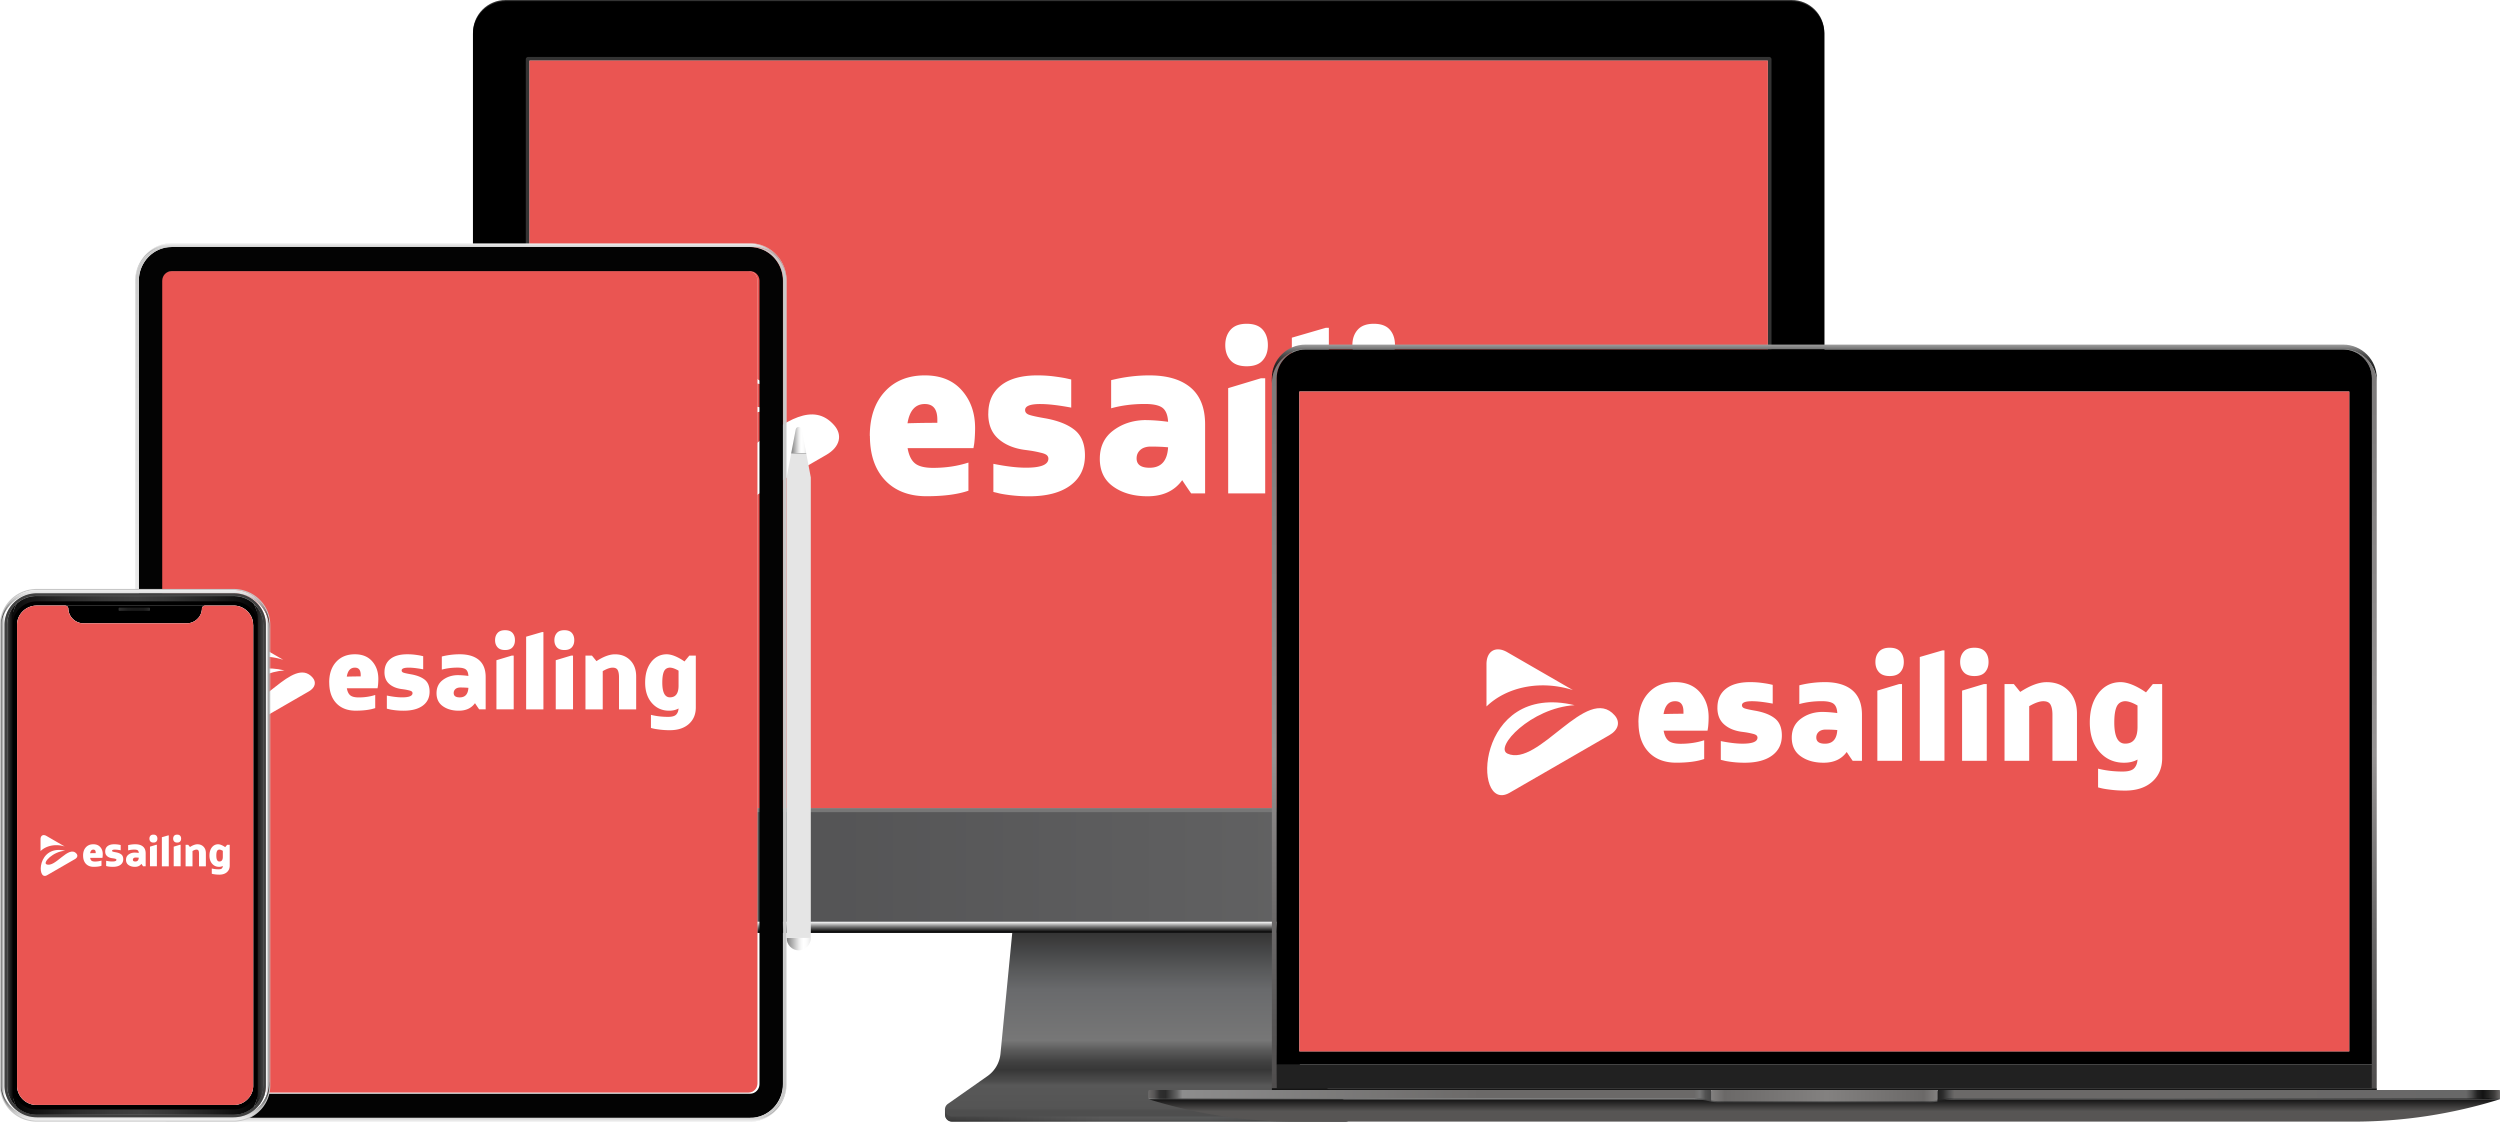 <svg width="740" height="332" fill="none" xmlns="http://www.w3.org/2000/svg"><path d="M280.424 328.376h-.709v1.584c.035 1.041.833 2.04 2.104 2.04h116.363c1.271 0 2.069-.999 2.104-2.04v-1.584H280.424z" fill="url(#a)"/><path d="M398.178 330.492H281.815c-2.045 0-2.884-2.595-1.217-3.766l11.674-8.188a9.148 9.148 0 0 0 3.866-6.592l3.812-39.148h80.094l3.812 39.148a9.151 9.151 0 0 0 3.866 6.592l11.674 8.188c1.673 1.171.828 3.766-1.218 3.766z" fill="url(#b)"/><path opacity=".7" d="M280.424 328.376h-.709v1.584c.035 1.041.833 2.04 2.104 2.04h116.363c1.271 0 2.069-.999 2.104-2.04v-1.584H280.424z" fill="url(#c)"/><path d="M530.324 0H149.67C144.33 0 140 4.33 140 9.672v256.41c0 5.342 4.33 9.672 9.67 9.672h380.654c5.341 0 9.67-4.33 9.67-9.672V9.672c0-5.342-4.329-9.672-9.67-9.672z" fill="#333"/><path d="M539.994 10.015V266.43c0 5.339-4.327 9.666-9.67 9.666H149.67c-5.337 0-9.67-4.327-9.67-9.666V10.015c0-5.339 4.327-9.672 9.67-9.672h380.66c5.337 0 9.67 4.327 9.67 9.672h-.006z" fill="#000"/><path d="M539.992 239.195v27.236c0 2.46-.916 4.706-2.429 6.409a9.638 9.638 0 0 1-7.235 3.257h-380.66a9.628 9.628 0 0 1-7.235-3.257 9.616 9.616 0 0 1-2.429-6.409v-27.236h399.994-.006z" fill="url(#d)"/><path style="mix-blend-mode:multiply" d="M537.563 272.84a9.635 9.635 0 0 1-7.235 3.257H149.669a9.625 9.625 0 0 1-7.235-3.257h395.135-.006z" fill="url(#e)"/><path d="M523.651 16.849H156.344c-.39 0-.709.319-.709.72v221.626h1.087V17.942h366.556v221.253h1.088V17.57a.714.714 0 0 0-.71-.721h-.005z" fill="#333"/><path d="M540 239.195H140v1.2h400v-1.2z" fill="#777"/><path d="M523.276 17.942H156.721v221.253h366.555V17.942z" fill="url(#f)"/><path d="M523.278 17.942H156.722v221.253h366.556V17.942z" fill="#EA5552"/><g clip-path="url(#g)" fill="#fff"><path d="M257.461 129.049c0-5.495 1.466-9.861 4.416-13.098 2.933-3.219 6.895-4.838 11.884-4.838 4.703 0 8.345 1.484 10.957 4.45 2.613 2.967 3.911 6.676 3.911 11.126 0 .944-.034 1.922-.101 2.916-.067.995-.152 1.753-.253 2.276l-.135.775h-19.486c.371 2.141 1.112 3.641 2.208 4.518 1.096.876 2.866 1.315 5.344 1.315 3.742 0 7.231-.523 10.451-1.568v8.327c-3.169 1.096-7.333 1.635-12.44 1.635-5.108 0-9.305-1.584-12.272-4.77-2.967-3.169-4.45-7.535-4.45-13.098l-.034.034zm19.992-3.911v-.927c0-3.085-1.23-4.619-3.708-4.619-2.799 0-4.501 1.905-5.125 5.698a288.77 288.77 0 0 1 8.816-.135l.017-.017zM292.54 122.424c0-3.607 1.264-6.389 3.776-8.361 2.511-1.972 6.085-2.95 10.737-2.95 1.703 0 3.389.101 5.058.321 1.651.219 2.899.421 3.691.606l1.281.287v8.327c-3.742-.708-6.81-1.062-9.17-1.062-2.983 0-4.484.59-4.484 1.787 0 .657.422 1.146 1.248 1.416.826.287 2.478.641 4.939 1.062 3.792.708 6.658 1.888 8.614 3.523 1.938 1.635 2.916 4.113 2.916 7.434 0 3.793-1.45 6.759-4.332 8.883-2.883 2.124-6.945 3.203-12.171 3.203a44.87 44.87 0 0 1-5.546-.32c-1.753-.219-3.034-.438-3.843-.674l-1.214-.287v-8.327c3.742.758 6.979 1.146 9.676 1.146 4.416 0 6.608-.893 6.608-2.697 0-.371-.152-.708-.455-.995-.304-.286-.911-.539-1.821-.741a30.203 30.203 0 0 0-2.107-.455c-.489-.101-1.467-.236-2.883-.422-3.169-.472-5.731-1.584-7.653-3.337-1.921-1.754-2.882-4.198-2.882-7.333l.017-.034zM325.545 135.808c0-3.556 1.298-6.338 3.911-8.327 2.613-1.989 5.715-3.034 9.322-3.135 2.141 0 4.45.168 6.979.506-.101-1.939-.624-3.304-1.602-4.097-.977-.775-2.731-1.18-5.293-1.18-3.557 0-6.877.422-9.962 1.281v-8.327c3.793-.944 7.569-1.416 11.311-1.416 5.31 0 9.389 1.214 12.238 3.624 2.849 2.428 4.265 6.052 4.265 10.89v20.414h-4.13c-.135-.186-.54-.759-1.18-1.703-.641-.944-1.13-1.686-1.467-2.208-2.276 3.169-5.697 4.77-10.249 4.77-4.079 0-7.45-.944-10.131-2.849-2.68-1.888-4.012-4.652-4.012-8.259v.016zm10.89-.134c0 1.854 1.281 2.781 3.843 2.781 3.422 0 5.243-2.023 5.479-6.052-1.332-.134-3.102-.219-5.344-.219-1.281.051-2.259.405-2.95 1.062-.691.658-1.028 1.467-1.028 2.428zM362.681 102.162c0-1.854.523-3.371 1.568-4.551 1.045-1.18 2.629-1.77 4.77-1.77 2.141 0 3.709.573 4.737 1.736s1.534 2.697 1.534 4.585-.506 3.355-1.534 4.518c-1.011 1.163-2.596 1.736-4.737 1.736s-3.725-.573-4.77-1.736c-1.045-1.163-1.568-2.664-1.568-4.518zm10.536 9.811h1.281v34.067h-10.957v-31.151l9.676-2.916zM382.387 99.954l10.03-2.916h.927v49.02h-10.957V99.954zM400.305 102.162c0-1.854.523-3.371 1.568-4.551 1.045-1.18 2.63-1.77 4.77-1.77 2.141 0 3.709.573 4.737 1.736s1.534 2.697 1.534 4.585-.506 3.355-1.534 4.518c-1.011 1.163-2.596 1.736-4.737 1.736-2.14 0-3.725-.573-4.77-1.736-1.045-1.163-1.568-2.664-1.568-4.518zm10.536 9.811h1.281v34.067h-10.957v-31.151l9.676-2.916zM420.011 111.973h4.13l2.848 3.489c4.451-2.899 8.361-4.332 11.733-4.332 3.978 0 7.214 1.264 9.709 3.81 2.495 2.545 3.742 5.967 3.742 10.282v20.835h-10.889v-20.413c0-1.939-.27-3.439-.826-4.484-.539-1.045-1.618-1.568-3.236-1.568-1.619 0-3.743.742-6.254 2.208v24.257h-10.957v-34.084zM461.698 116.019c2.562-3.22 5.815-4.855 9.743-4.906 3.169 0 6.979 1.517 11.378 4.552l3.051-3.692H490v32.871c0 4.366-1.466 7.855-4.416 10.485-2.95 2.629-6.979 3.944-12.087 3.944-2.09 0-4.13-.118-6.119-.354-1.989-.236-3.455-.472-4.416-.708l-1.416-.354v-8.327c3.422.86 7.046 1.281 10.889 1.281 2.461 0 4.164-.472 5.091-1.416.927-.944 1.433-2.259 1.534-3.911-1.669.944-3.658 1.416-5.967 1.416-4.45 0-8.108-1.618-10.957-4.871-2.849-3.254-4.265-7.569-4.265-12.98 0-5.411 1.281-9.743 3.843-13.014l-.016-.016zm7.046 13.013c0 6.254 1.618 9.389 4.838 9.389 3.658 0 5.478-2.461 5.478-7.4v-9.524c-2.225-1.281-4.079-1.922-5.546-1.922-1.803.102-3.051.928-3.742 2.495-.691 1.568-1.028 3.894-1.028 6.979v-.017zM228.349 114.637l-29.145-16.823c-5.057-2.917-9.204-.54-9.204 5.309v18.796c9.018-8.715 24.004-11.834 38.349-7.282z"/><path d="M199.288 142.821c-5.883-2.68 10.316-20.228 29.82-21.476-44.216-10.485-45.648 48.211-28.994 38.973l44.468-25.673c4.096-2.36 4.855-5.9 2.343-8.765-12.322-14.109-33.781 23.262-47.654 16.958l.017-.017z"/></g><path d="M240.001 277.626c0 2.034-1.607 3.681-3.582 3.681-1.976 0-3.575-1.647-3.575-3.681h7.157z" fill="url(#h)"/><path d="M240.001 141.313v136.313h-7.157V141.313l1.314-6.936h4.521l1.322 6.936z" fill="url(#i)"/><path d="M238.627 134.083h-4.416l1.329-6.974c.188-.99 1.57-.99 1.758 0l1.329 6.974z" fill="url(#j)"/><path d="M238.679 134.377h-4.521l.053-.294h4.416l.052.294z" fill="url(#k)"/><path d="M222.043 72H50.793C44.843 72 40 76.987 40 83.111V320.89C40 327.02 44.844 332 50.792 332h171.251c5.956 0 10.8-4.98 10.8-11.111V83.111c0-6.124-4.844-11.111-10.8-11.111zm10.695 249.175v.093c0 .193-.015.386-.031.579v.093s-.007.054-.007.078c-.015.154-.03.309-.06.463-.023.178-.053.356-.083.534l-.112.51c-.045.17-.083.341-.136.503v.023l-.157.487c-.06.17-.113.333-.181.487-.067.163-.127.325-.202.48-.06.131-.12.263-.188.394a.345.345 0 0 1-.038.07 8.562 8.562 0 0 1-.24.456c-.248.441-.526.858-.834 1.26l-.015.016c-.202.263-.42.526-.645.765 0 0-.001.016-.016.016a1.85 1.85 0 0 1-.165.178c-.052.061-.12.123-.18.177-.06.07-.128.132-.203.201l-.353.317c-.075.062-.15.132-.233.194-.18.147-.368.286-.563.425a4.027 4.027 0 0 1-.21.139c-.06.047-.135.093-.195.139-.151.093-.293.178-.444.263-.075.047-.15.085-.225.124-.683.371-1.412.673-2.178.882-.06.023-.128.038-.188.054-.082.023-.165.038-.247.062a11 11 0 0 1-1.322.216c-.075.008-.15.008-.226.015a8.866 8.866 0 0 1-.803.031H50.792c-.263 0-.533-.007-.796-.031-.082-.007-.165-.007-.248-.023a12.085 12.085 0 0 1-1.299-.208c-.082-.024-.165-.039-.248-.062-.075-.024-.15-.039-.218-.062a10.084 10.084 0 0 1-2.147-.874 10.212 10.212 0 0 1-1.089-.673c-.06-.046-.128-.092-.196-.139-.12-.093-.24-.185-.353-.278a10.65 10.65 0 0 1-.87-.789 2.125 2.125 0 0 1-.181-.185l-.09-.093c-.03-.031-.06-.062-.083-.093a4.669 4.669 0 0 1-.255-.294c-.083-.093-.158-.193-.24-.294l-.09-.116c-.023-.023-.046-.046-.06-.077-.076-.108-.159-.209-.234-.317 0-.015 0-.023-.022-.031-.09-.131-.173-.263-.255-.394 0-.016-.023-.031-.03-.047-.076-.131-.158-.263-.233-.394-.09-.147-.166-.302-.248-.456a.315.315 0 0 0-.038-.07l-.18-.394a5.349 5.349 0 0 1-.203-.48 4.562 4.562 0 0 1-.18-.487 10.551 10.551 0 0 1-.406-1.523l-.09-.534c-.015-.154-.037-.309-.052-.463v-.124c0-.062-.015-.132-.015-.193-.015-.101-.015-.202-.023-.294-.007-.17-.015-.341-.015-.518V83.111c0-.17.008-.34.015-.51 0-.1 0-.201.023-.294 0-.07.007-.131.015-.193v-.124c.015-.154.037-.317.052-.464.03-.185.06-.355.09-.533.098-.526.233-1.036.406-1.524.052-.17.113-.332.18-.494a6.36 6.36 0 0 1 .203-.472l.18-.394a.312.312 0 0 0 .038-.07c.082-.155.157-.31.248-.456.075-.132.157-.27.233-.402.007-.016.022-.023.03-.039.082-.131.165-.27.255-.394.015-.016.022-.023.022-.031.075-.108.158-.217.233-.317.015-.031.038-.054.06-.078.03-.038.06-.085.09-.123.083-.1.158-.194.24-.286.083-.101.166-.201.256-.294.023-.031.053-.062.083-.093.03-.031.06-.07.09-.1l.18-.186c.278-.278.57-.541.871-.781.113-.1.233-.193.353-.279.068-.046.135-.092.195-.139.278-.2.571-.386.864-.556.075-.04.15-.078.226-.116a10.062 10.062 0 0 1 2.148-.874c.067-.023.142-.047.217-.062a10.37 10.37 0 0 1 2.591-.333h171.251c.27 0 .541.016.803.031l.226.024c.443.046.886.116 1.322.216.082.016.165.039.247.062.06.015.128.03.188.046.766.21 1.495.51 2.178.89l.225.116c.151.085.293.177.444.27.06.039.135.085.195.132.075.046.143.1.21.147.195.131.383.27.563.425.083.062.158.124.233.193.12.1.241.209.353.317a1.7 1.7 0 0 1 .203.201c.12.108.24.232.345.356l.015.008a11.939 11.939 0 0 1 .661.788 10.072 10.072 0 0 1 1.074 1.717 8.812 8.812 0 0 1 .226.464c.075.154.142.317.202.472.068.162.121.324.181.494.052.155.105.318.157.488v.023c.053.162.091.332.136.495l.112.518c.03.178.06.355.083.533a4.908 4.908 0 0 1 .067.541v.124c.015.178.03.356.03.55V321.174h.016z" fill="#DFDFDF"/><path d="M221.583 80.24H50.333c-1.44 0-2.607 1.202-2.607 2.683v237.778c0 1.481 1.167 2.683 2.606 2.683h171.251c1.439 0 2.606-1.202 2.606-2.683V82.923c0-1.481-1.167-2.683-2.606-2.683z" fill="url(#l)"/><path d="M221.583 80.24H50.333c-1.44 0-2.607 1.202-2.607 2.683v237.778c0 1.482 1.167 2.683 2.606 2.683h171.251c1.439 0 2.606-1.201 2.606-2.683V82.923c0-1.481-1.167-2.683-2.606-2.683z" fill="#EA5552"/><g clip-path="url(#m)" fill="#fff"><path d="M97.44 202.036c0-2.565.684-4.602 2.06-6.112 1.369-1.503 3.218-2.258 5.546-2.258 2.195 0 3.894.692 5.114 2.077 1.219 1.384 1.825 3.115 1.825 5.192 0 .44-.016.896-.048 1.361-.031.464-.07.818-.118 1.062l-.063.361h-9.093c.173.999.519 1.7 1.03 2.109.512.409 1.338.613 2.494.613 1.746 0 3.375-.244 4.877-.731v3.886c-1.479.511-3.422.763-5.805.763-2.384 0-4.343-.74-5.727-2.227-1.385-1.478-2.077-3.516-2.077-6.112l-.016.016zm9.329-1.825v-.433c0-1.439-.574-2.155-1.731-2.155-1.305 0-2.1.889-2.391 2.659a135.22 135.22 0 0 1 4.114-.063l.008-.008zM113.81 198.944c0-1.683.59-2.981 1.762-3.901 1.172-.921 2.84-1.377 5.011-1.377.794 0 1.581.047 2.36.149.771.103 1.353.197 1.722.284l.598.133v3.886c-1.746-.33-3.178-.495-4.279-.495-1.393 0-2.093.275-2.093.834 0 .307.197.535.582.66.386.134 1.157.299 2.305.496 1.77.33 3.108.881 4.02 1.644.905.763 1.361 1.92 1.361 3.469 0 1.77-.676 3.155-2.022 4.146-1.345.991-3.241 1.495-5.679 1.495-.905 0-1.77-.048-2.588-.15-.818-.102-1.416-.204-1.794-.315l-.566-.133v-3.886c1.746.354 3.256.535 4.515.535 2.061 0 3.084-.417 3.084-1.259a.624.624 0 0 0-.213-.464c-.141-.134-.424-.252-.849-.346a14.226 14.226 0 0 0-.984-.213c-.228-.047-.684-.11-1.345-.196-1.479-.221-2.674-.74-3.571-1.558-.897-.818-1.345-1.959-1.345-3.422l.008-.016zM129.212 205.19c0-1.659.606-2.957 1.825-3.886 1.22-.928 2.667-1.416 4.351-1.463.999 0 2.076.079 3.256.236-.047-.904-.291-1.542-.747-1.911-.456-.362-1.274-.551-2.47-.551-1.66 0-3.21.197-4.649.598v-3.886a21.78 21.78 0 0 1 5.278-.661c2.478 0 4.382.566 5.711 1.691 1.33 1.133 1.991 2.824 1.991 5.082v9.526h-1.928a59.332 59.332 0 0 1-1.235-1.825c-1.062 1.479-2.659 2.227-4.783 2.227-1.903 0-3.477-.441-4.727-1.33-1.251-.881-1.873-2.171-1.873-3.854v.007zm5.082-.063c0 .866.598 1.298 1.794 1.298 1.597 0 2.446-.944 2.556-2.824a25.435 25.435 0 0 0-2.493-.102c-.598.024-1.054.189-1.377.496-.323.307-.48.684-.48 1.132zM146.542 189.489c0-.865.244-1.573.732-2.124.487-.551 1.227-.826 2.226-.826.999 0 1.73.268 2.21.81.48.543.716 1.259.716 2.14 0 .881-.236 1.565-.716 2.108-.472.543-1.211.81-2.21.81-.999 0-1.739-.267-2.226-.81-.488-.543-.732-1.243-.732-2.108zm4.917 4.578h.597v15.898h-5.113v-14.537l4.516-1.361zM155.738 188.459l4.681-1.361h.433v22.875h-5.114v-21.514zM164.1 189.489c0-.865.244-1.573.732-2.124.487-.551 1.227-.826 2.226-.826.999 0 1.731.268 2.21.81.48.543.716 1.259.716 2.14 0 .881-.236 1.565-.716 2.108-.472.543-1.211.81-2.21.81-.999 0-1.739-.267-2.226-.81-.488-.543-.732-1.243-.732-2.108zm4.917 4.578h.598v15.898h-5.114v-14.537l4.516-1.361zM173.296 194.067h1.927l1.33 1.629c2.076-1.354 3.901-2.022 5.475-2.022 1.856 0 3.367.59 4.531 1.778 1.164 1.187 1.746 2.784 1.746 4.798v9.723h-5.082v-9.526c0-.905-.125-1.605-.385-2.093-.252-.487-.755-.731-1.51-.731-.756 0-1.747.346-2.919 1.03v11.32h-5.113v-15.906zM192.75 195.955c1.196-1.502 2.714-2.265 4.547-2.289 1.479 0 3.257.708 5.31 2.124l1.424-1.723h1.927v15.34c0 2.037-.684 3.666-2.061 4.893-1.377 1.227-3.257 1.841-5.64 1.841-.976 0-1.928-.055-2.856-.166-.928-.11-1.613-.22-2.061-.33l-.661-.165v-3.886c1.597.401 3.288.598 5.082.598 1.149 0 1.943-.221 2.376-.661.432-.441.668-1.054.716-1.825-.779.44-1.707.661-2.785.661-2.077 0-3.784-.756-5.113-2.274-1.33-1.518-1.991-3.532-1.991-6.057 0-2.525.598-4.547 1.794-6.073l-.008-.008zm3.288 6.073c0 2.919.755 4.382 2.258 4.382 1.707 0 2.557-1.149 2.557-3.454v-4.444c-1.039-.598-1.904-.897-2.589-.897-.841.047-1.423.433-1.746 1.164-.322.732-.48 1.817-.48 3.257v-.008zM83.854 195.31l-13.601-7.851c-2.36-1.36-4.296-.251-4.296 2.478v8.772c4.21-4.067 11.202-5.523 17.897-3.399z"/><path d="M70.292 208.463c-2.746-1.251 4.814-9.44 13.916-10.022-20.634-4.893-21.303 22.498-13.53 18.188l20.751-11.981c1.912-1.101 2.266-2.753 1.094-4.091-5.75-6.584-15.765 10.856-22.239 7.914l.008-.008z"/></g><path d="M50.791 330.879h171.251c5.355 0 9.703-4.477 9.703-9.99V83.111c0-5.513-4.348-9.99-9.703-9.99H50.792c-5.356 0-9.704 4.477-9.704 9.99V320.89c0 5.513 4.348 9.99 9.703 9.99zm0-7.137c-1.524 0-2.771-1.276-2.771-2.853V83.111c0-1.57 1.24-2.853 2.771-2.853h171.251c1.524 0 2.771 1.276 2.771 2.853V320.89c0 1.569-1.239 2.853-2.771 2.853H50.792z" fill="#030303"/><path d="M232.722 82.601c0-.116-.015-.24-.022-.355 0-.062 0-.117-.015-.178v-.078c-.015-.154-.038-.309-.053-.464-.03-.177-.052-.355-.09-.533a5.99 5.99 0 0 0-.113-.518c-.045-.17-.082-.333-.135-.495v-.031l-.157-.487a4.63 4.63 0 0 0-.181-.487 6.528 6.528 0 0 0-.202-.48c-.061-.131-.121-.263-.188-.394a.342.342 0 0 1-.038-.07c-.082-.154-.157-.309-.248-.448a9.97 9.97 0 0 0-.833-1.26l-.015-.016a10.53 10.53 0 0 0-.646-.765l-.015-.016a7.394 7.394 0 0 0-.346-.356c-.067-.07-.135-.131-.202-.193a7.161 7.161 0 0 0-.353-.317c-.076-.07-.151-.131-.233-.201a10.93 10.93 0 0 0-.563-.425 5.525 5.525 0 0 0-.211-.14c-.067-.046-.135-.085-.203-.13a7.917 7.917 0 0 0-.443-.271c-.075-.04-.15-.086-.217-.124a10.244 10.244 0 0 0-2.186-.882l-.188-.046a10.934 10.934 0 0 0-1.569-.278c-.076 0-.151-.016-.226-.024a9.129 9.129 0 0 0-.796-.03H50.792c-.27 0-.533.007-.796.03-.083 0-.165.016-.248.023a10.03 10.03 0 0 0-1.291.217c-.083.015-.166.039-.248.062-.075.015-.15.039-.218.054-.751.209-1.472.51-2.148.874-.075.038-.15.085-.218.124a11.037 11.037 0 0 0-1.059.688c-.12.085-.24.178-.353.278-.3.248-.593.51-.871.789l-.18.185-.09.093c-.03.031-.06.062-.083.093-.09.093-.18.193-.263.294-.082.093-.158.193-.233.286l-.097.124a.276.276 0 0 0-.053.077 8.447 8.447 0 0 0-.233.317c0 .008-.007.015-.022.03-.09.132-.173.264-.263.395 0 .016-.015.031-.03.039a6.955 6.955 0 0 0-.233.402c-.083.147-.165.302-.248.448-.015.024-.022.047-.037.07-.06.131-.128.263-.188.394-.075.155-.135.317-.203.48a6.353 6.353 0 0 0-.18.487c-.165.495-.3 1.005-.406 1.523-.03.178-.06.348-.09.534-.022.154-.037.309-.052.464v.077a2.57 2.57 0 0 0-.015.24c0-.062.007-.132.015-.194a10.646 10.646 0 0 1 .15-1.005c.03-.147.06-.286.097-.425.038-.155.075-.31.12-.456.038-.124.076-.248.12-.371a6.66 6.66 0 0 1 .294-.766c.03-.077.067-.155.105-.232.052-.116.113-.24.165-.356a10.063 10.063 0 0 1 .225-.425s0-.015.008-.015c.052-.093.105-.186.165-.271.045-.077.098-.155.143-.232.007-.016.022-.031.037-.054.083-.124.166-.248.248-.364.083-.116.165-.232.263-.34a.182.182 0 0 1 .06-.07 2.78 2.78 0 0 1 .27-.324c.106-.116.21-.232.323-.348.09-.1.188-.201.293-.294.03-.023.053-.054.083-.077l.315-.279c.12-.108.24-.2.368-.293.098-.078.196-.155.3-.225l.158-.116c.06-.046.128-.085.196-.131.06-.046.127-.085.188-.124a6.41 6.41 0 0 1 .39-.224c.083-.046.165-.085.248-.132.195-.1.39-.193.593-.278.06-.03.128-.054.196-.085a7.76 7.76 0 0 1 .691-.247 4 4 0 0 1 .405-.116h.023c.15-.039.3-.078.443-.109h.022c.113-.023.226-.046.338-.062a9.292 9.292 0 0 1 1.615-.139h173.233c.188 0 .383 0 .571.023.105 0 .203.008.3.024.083 0 .173.015.256.03.045 0 .082.008.12.016.112.016.225.031.338.054h.045c.067.008.135.023.21.039.03 0 .068.015.098.023h.037c.105.023.203.046.301.07.045.007.082.023.127.03.143.04.286.078.421.124.135.047.278.085.413.14h.015c.068.023.135.046.203.077.007 0 .015 0 .03.008.075.03.15.054.218.085h.015c.202.085.398.177.585.278.083.039.166.085.248.132.136.069.263.146.391.224.067.038.128.077.195.123a1.7 1.7 0 0 1 .195.132.98.98 0 0 1 .158.116c.105.07.203.139.301.224.127.093.247.193.368.294.09.077.187.155.27.24a.15.15 0 0 1 .037.03c.031.032.053.055.083.078a.862.862 0 0 1 .03.03c.09.086.18.179.263.264.09.085.173.178.248.263 0 0 .007.015.015.023.037.038.075.077.105.124.075.085.143.17.21.255.023.03.045.054.068.085.09.116.18.224.263.34.067.085.127.17.18.255 0 0 .015.016.023.031.045.07.09.14.135.201.075.116.15.232.218.356 0 0-.001.015.015.023.045.085.09.162.135.247.03.047.052.093.075.14.045.085.09.177.135.263.06.115.113.24.165.363.038.085.083.178.113.263.015.03.03.062.037.1.038.093.076.194.106.286.022.055.045.116.06.178 0 .016.007.023.015.039.037.108.067.216.105.332.037.116.067.232.097.356 0 .016.008.031.015.046.008.04.023.086.031.124.03.116.052.225.075.34v.016c.022.093.037.193.052.286.015.077.03.155.038.232.022.162.045.325.06.487.015.163.03.325.037.487v.031z" fill="url(#n)"/><path d="M232.738 83.11c0-.17 0-.34-.015-.51.007.17.015.34.015.51z" fill="#DFDFDF"/><path d="M50.792 331.899h171.25a9.1 9.1 0 0 0 .796-.031c.075 0 .15-.015.226-.023a10.517 10.517 0 0 0 1.569-.278l.188-.047c.766-.208 1.494-.51 2.185-.881.076-.039.151-.085.218-.124.15-.085.301-.17.443-.271.068-.046.136-.085.203-.131.068-.046.135-.093.21-.139.196-.139.383-.279.564-.425.082-.062.157-.132.232-.194.121-.1.241-.208.353-.317.068-.062.136-.131.203-.201.12-.116.233-.232.346-.356 0 0 .007.001.015-.015.225-.247.443-.503.646-.765 0 0 0-.008.015-.016.3-.394.578-.82.833-1.26.083-.147.166-.302.248-.449.008-.023.023-.046.038-.069.06-.132.127-.263.187-.395.076-.154.136-.317.203-.479a5.99 5.99 0 0 0 .18-.487l.158-.487v-.031l.135-.495c.038-.17.076-.34.113-.518.03-.178.06-.348.09-.534.023-.154.038-.309.053-.464v-.077c0-.062.007-.116.015-.178 0 .047-.008.085-.015.132-.015.162-.03.324-.06.487-.008.077-.023.154-.038.232-.015.1-.03.193-.052.286-.03.162-.068.325-.113.479-.03.139-.068.271-.113.402a4.05 4.05 0 0 1-.105.333c-.068.209-.143.41-.218.603l-.112.263c-.053.123-.106.247-.166.363-.045.085-.082.178-.135.263-.022.046-.052.093-.075.139-.045.093-.098.178-.15.271-.068.124-.143.24-.218.356-.045.069-.09.139-.135.201-.06.1-.135.193-.203.286a3.512 3.512 0 0 1-.263.34c-.022.031-.045.054-.067.085-.068.085-.136.17-.211.255a.783.783 0 0 1-.105.124c-.082.1-.173.193-.27.286-.09.101-.195.193-.293.294-.03.023-.053.054-.083.077l-.315.279c-.12.108-.24.201-.368.293a4.206 4.206 0 0 1-.301.225l-.157.116c-.068.046-.135.085-.195.131a1.858 1.858 0 0 1-.196.124 6.708 6.708 0 0 1-.39.224c-.083.046-.166.085-.248.131a7.854 7.854 0 0 1-.586.279c-.083.031-.158.062-.24.093l-.248.092c-.135.054-.27.093-.413.14a6.464 6.464 0 0 1-.421.123c-.15.047-.308.078-.465.116a2.526 2.526 0 0 1-.353.062 9.052 9.052 0 0 1-1.6.139H49.801a9.275 9.275 0 0 1-1.616-.139c-.112-.015-.225-.039-.337-.062h-.023c-.15-.031-.3-.069-.443-.108h-.023l-.405-.116c-.135-.039-.263-.085-.39-.131-.106-.039-.203-.078-.301-.116-.068-.031-.135-.055-.195-.086a8.101 8.101 0 0 1-.594-.278c-.082-.039-.165-.085-.247-.131a6.346 6.346 0 0 1-.391-.225 1.556 1.556 0 0 1-.188-.123 1.713 1.713 0 0 1-.195-.132c-.053-.038-.105-.069-.158-.116a2.698 2.698 0 0 1-.3-.224 6.729 6.729 0 0 1-.368-.294l-.316-.278a.718.718 0 0 0-.082-.077 3.69 3.69 0 0 1-.293-.294c-.113-.116-.218-.224-.323-.348a3.43 3.43 0 0 1-.27-.325c-.023-.023-.046-.046-.06-.07-.09-.116-.18-.224-.263-.34-.083-.116-.173-.24-.248-.363-.015-.016-.03-.031-.038-.054a4.157 4.157 0 0 1-.142-.232c-.053-.085-.106-.178-.166-.271 0 0 0-.008-.007-.015a6.737 6.737 0 0 1-.21-.395 5.242 5.242 0 0 1-.18-.386c-.038-.078-.076-.155-.106-.232a7.351 7.351 0 0 1-.293-.766 7.105 7.105 0 0 1-.12-.371c-.045-.147-.083-.302-.12-.456a7.142 7.142 0 0 1-.098-.425c-.022-.093-.037-.194-.052-.287-.015-.077-.03-.154-.038-.232a10.472 10.472 0 0 1-.06-.487c0-.062-.015-.131-.015-.193 0 .085 0 .162.015.24v.077c.015.155.037.309.052.464.03.178.053.356.09.533.098.526.233 1.037.406 1.524.053.17.113.332.18.487.06.162.128.317.203.479.06.132.12.263.188.395.015.023.022.046.038.069.082.155.157.31.247.449.075.139.158.27.233.402a.157.157 0 0 0 .03.038c.083.132.173.271.263.395.008.008.015.015.023.031.075.108.157.216.233.317.014.031.037.054.052.077.03.039.06.085.098.124.075.1.157.201.233.286.082.1.165.201.262.294a.806.806 0 0 0 .083.092c.03.031.053.062.09.093l.18.186c.278.278.564.541.871.789.113.092.233.185.353.278a12.72 12.72 0 0 0 1.059.688c.076.039.143.085.218.124.676.363 1.397.665 2.148.874.068.023.143.038.218.054.083.023.165.046.248.062.42.1.849.17 1.292.216l.248.023c.262.023.533.031.796.031h.015z" fill="url(#o)"/><path d="M232.738 320.889c0 .17 0 .34-.015.51.007-.17.015-.34.015-.51z" fill="#DFDFDF"/><path d="M49.8 330.879h.992c-5.355 0-9.703-4.477-9.703-9.99V83.111c0-5.513 4.348-9.99 9.703-9.99h-.991c-.549 0-1.09.047-1.615.14-.113.015-.225.038-.338.061h-.023c-.15.031-.3.07-.443.108h-.022l-.406.116c-.135.039-.263.085-.39.132-.105.038-.203.077-.3.116-.068.03-.136.054-.196.085a8.32 8.32 0 0 0-.593.278c-.083.039-.166.085-.248.132a6.462 6.462 0 0 0-.578.348 1.75 1.75 0 0 0-.196.131 1.03 1.03 0 0 0-.157.116c-.105.07-.203.14-.3.224-.129.093-.249.194-.369.294l-.315.278c-.03.031-.053.055-.083.078-.097.093-.195.193-.293.294a7.002 7.002 0 0 0-.323.348 5.2 5.2 0 0 0-.27.324c-.023.024-.045.047-.06.07l-.263.34c-.083.116-.173.24-.248.364a.138.138 0 0 0-.037.054c-.053.077-.098.154-.143.232-.053.085-.105.177-.165.27 0 0 0 .008-.008.016a6.502 6.502 0 0 0-.21.394 5.085 5.085 0 0 0-.18.387c-.038.077-.076.154-.106.232a7.27 7.27 0 0 0-.292.765 8.03 8.03 0 0 0-.24.827 7.01 7.01 0 0 0-.098.426c-.023.093-.038.193-.053.286-.015.077-.03.155-.038.232-.022.162-.045.325-.06.487 0 .062-.015.132-.015.193l-.022.294c-.008.17-.015.34-.015.51v237.778c0 .17 0 .34.015.51 0 .101.007.193.022.294 0 .062.008.131.015.193.015.163.038.325.06.487.008.078.023.155.038.232.015.101.03.194.053.286a7 7 0 0 0 .097.426c.038.154.083.309.12.456.038.124.076.247.12.371.083.263.18.518.293.766.03.077.068.154.106.232.052.116.112.239.165.355a10.084 10.084 0 0 0 .225.426s0 .015.008.015c.052.093.105.186.165.271.045.077.098.154.143.232.007.015.022.031.037.054.083.123.165.247.248.363.083.116.173.232.263.34a.178.178 0 0 0 .06.07c.09.116.18.224.27.325.105.116.21.232.323.348.098.1.196.193.293.294.03.023.053.054.083.077l.315.278c.12.101.24.201.368.294.098.077.196.155.3.224l.158.116c.06.047.128.085.196.132.06.046.127.085.187.123.128.078.256.155.39.225.084.046.166.085.249.131.195.101.39.193.593.278.06.031.128.055.195.086.098.038.196.077.3.116.128.046.264.092.391.131.136.046.27.085.406.116h.022c.15.039.3.077.444.108h.022c.113.023.225.047.338.062a9.273 9.273 0 0 0 1.615.139v.016z" fill="url(#p)"/><path d="M222.043 330.879h.991c.549 0 1.082-.046 1.6-.139.12-.016.24-.039.353-.062.158-.031.315-.07.466-.116.142-.039.285-.077.42-.124.135-.046.278-.085.413-.139l.248-.093c.083-.031.158-.062.24-.092.203-.086.399-.178.586-.279.083-.039.165-.085.248-.131.135-.07.263-.147.391-.225.067-.038.127-.077.195-.123.067-.039.135-.085.195-.132a.994.994 0 0 0 .158-.116c.105-.069.203-.139.3-.224a6.58 6.58 0 0 0 .368-.294l.316-.278c.03-.031.052-.054.082-.077.098-.093.196-.194.293-.294.09-.093.181-.186.271-.286.037-.039.075-.078.105-.124.075-.085.142-.17.21-.255.023-.031.045-.054.068-.085.09-.116.18-.225.263-.341.067-.092.135-.185.202-.286.045-.069.09-.139.135-.201.076-.116.151-.232.218-.355.053-.085.105-.178.15-.271.031-.046.053-.093.076-.139.045-.085.09-.178.135-.263.06-.116.112-.24.165-.363.038-.086.083-.178.113-.263.082-.194.15-.395.217-.604.038-.108.068-.216.106-.332.037-.131.075-.263.112-.402l.113-.479c.022-.093.037-.194.052-.287a9.956 9.956 0 0 0 .098-.719c0-.046.008-.085.015-.131l.023-.356c0-.077 0-.154.007-.232V82.833c0-.077 0-.154-.007-.232 0-.116-.015-.24-.023-.355 0-.047-.007-.085-.015-.132a10.129 10.129 0 0 0-.15-1.005v-.015c-.023-.116-.045-.232-.075-.34-.008-.04-.023-.086-.03-.125 0-.015 0-.03-.015-.046-.03-.116-.06-.24-.098-.356a4.088 4.088 0 0 0-.105-.332c0-.016-.008-.023-.015-.039-.023-.062-.038-.123-.06-.178-.03-.1-.068-.193-.105-.286a.415.415 0 0 1-.038-.1l-.112-.263c-.053-.124-.106-.248-.166-.364a2.054 2.054 0 0 0-.135-.262c-.022-.047-.052-.093-.075-.14-.045-.085-.09-.17-.135-.247 0 0-.008-.016-.015-.023-.068-.124-.143-.24-.218-.356-.045-.07-.09-.14-.135-.2 0-.009-.015-.024-.023-.032-.06-.085-.12-.178-.18-.255a6.019 6.019 0 0 0-.263-.34c-.022-.031-.045-.054-.067-.085a6.775 6.775 0 0 0-.211-.255.794.794 0 0 0-.105-.124s-.015-.016-.015-.023c-.082-.093-.165-.178-.248-.263a7.326 7.326 0 0 0-.263-.263c-.007 0-.022-.016-.03-.031-.03-.023-.052-.054-.082-.077-.015-.008-.03-.024-.038-.031a7.546 7.546 0 0 0-.27-.24c-.12-.1-.24-.201-.368-.294-.098-.077-.195-.154-.301-.224l-.157-.116c-.068-.047-.135-.085-.196-.132a1.65 1.65 0 0 0-.195-.123 6.328 6.328 0 0 0-.39-.224c-.083-.047-.166-.086-.248-.132a8.05 8.05 0 0 0-.586-.278h-.015a3.865 3.865 0 0 0-.218-.085c-.007 0-.015 0-.03-.008a2.06 2.06 0 0 0-.203-.078h-.015c-.135-.054-.27-.092-.413-.139-.135-.046-.278-.085-.42-.123a.773.773 0 0 0-.128-.031 2.397 2.397 0 0 0-.3-.07h-.038c-.03 0-.068-.015-.098-.023a1.686 1.686 0 0 0-.21-.039h-.045a5.139 5.139 0 0 0-.458-.07c-.083-.015-.173-.022-.255-.03l-.301-.023a7.078 7.078 0 0 0-.571-.024h-.991c5.355 0 9.703 4.477 9.703 9.99V320.92c0 5.513-4.348 9.99-9.703 9.99l-.045-.031z" fill="url(#q)"/><path d="M340 325.366A145.576 145.576 0 0 0 383.444 332h313.112c14.733 0 29.382-2.237 43.444-6.634H340z" fill="url(#r)"/><path d="M340 322.987v2.379h161.234c1.59 0 3.166.227 4.713.595.184.042.368.085.551.12v-3.094H340z" fill="url(#s)"/><path d="M739.973 322.987v2.379H578.739c-1.59 0-3.166.227-4.713.595-.184.042-.368.085-.551.12v-3.094h166.498z" fill="url(#t)"/><path d="M573.473 322.987v3.094c-.685.128-1.385.191-2.084.191h-62.806c-.7 0-1.4-.063-2.085-.191v-3.094h66.982-.007z" fill="url(#u)"/><path d="M340 322.641v2.378h161.234c1.59 0 3.166.227 4.713.595.184.043.368.085.551.12v-3.093H340z" fill="url(#v)"/><path d="M693.588 103.423H386.44c-5.505 0-9.963 4.474-9.963 9.982v208.697h1.427v-210.12c0-.439.035-.878.099-1.295a3.72 3.72 0 0 1 .078-.418c.028-.135.056-.276.092-.411.035-.134.07-.269.113-.403a8.549 8.549 0 0 1 1.696-3.052c.084-.106.176-.205.275-.304.042-.05.092-.099.141-.149a9.037 9.037 0 0 1 1.435-1.154c.177-.113.346-.219.53-.311a8.09 8.09 0 0 1 .551-.276c.127-.057.254-.106.382-.163a8.49 8.49 0 0 1 3.123-.595h307.148a8.44 8.44 0 0 1 4.056 1.034c.176.099.36.205.53.311.226.149.452.305.664.475.106.085.212.177.311.262a8.447 8.447 0 0 1 .586.566c.092.099.184.198.276.304a8.509 8.509 0 0 1 2.077 5.586v210.12h1.442v-209.32c-.325-5.224-4.65-9.359-9.942-9.359l.021-.007z" fill="url(#w)"/><path d="M376.455 111.982c0-5.515 4.466-9.982 9.964-9.982h307.147c5.505 0 9.964 4.474 9.964 9.982v.8c-.325-5.224-4.65-9.359-9.942-9.359H386.44c-5.505 0-9.964 4.474-9.964 9.982l-.021-1.43v.007z" fill="url(#x)"/><path d="M702.096 315.094H377.904v7.009h324.192v-7.009z" fill="#212121"/><path d="M702.09 111.983v203.111H377.898V111.983c0-4.709 3.823-8.539 8.523-8.539h307.147c4.699 0 8.522 3.83 8.522 8.539z" fill="#000"/><path d="M739.973 322.641v2.378H578.739c-1.59 0-3.166.227-4.713.595-.184.043-.368.085-.551.12v-3.093h166.498z" fill="url(#y)"/><path d="M573.473 322.641v3.093c-.685.128-1.385.192-2.084.192h-62.806c-.7 0-1.4-.064-2.085-.192v-3.093h66.982-.007z" fill="url(#z)"/><path d="M703.537 322.103v.538h-1.441v-.007H377.904v.007h-1.427v-.538h327.06z" fill="#131313"/><path d="M695.391 115.884h-310.78v195.323h310.78V115.884z" fill="url(#A)"/><path d="M695.39 115.884H384.61v195.323h310.78V115.884z" fill="#EA5552"/><g clip-path="url(#B)" fill="#fff"><path d="M484.974 213.866c0-3.663.977-6.574 2.944-8.732 1.955-2.146 4.596-3.225 7.923-3.225 3.135 0 5.562.989 7.304 2.967 1.742 1.978 2.607 4.45 2.607 7.417 0 .629-.022 1.281-.067 1.944-.045.663-.101 1.169-.169 1.517l-.089.517h-12.991c.247 1.427.741 2.428 1.472 3.012.73.584 1.91.876 3.562.876 2.495 0 4.821-.348 6.968-1.045v5.552c-2.113.73-4.889 1.09-8.294 1.09-3.405 0-6.203-1.056-8.181-3.18-1.978-2.113-2.967-5.024-2.967-8.732l-.022.022zm13.328-2.607v-.618c0-2.057-.821-3.079-2.473-3.079-1.865 0-3 1.27-3.416 3.798 2.214-.067 4.169-.09 5.877-.09l.012-.011zM508.359 209.45c0-2.405.843-4.259 2.518-5.574 1.674-1.315 4.057-1.967 7.158-1.967 1.135 0 2.259.068 3.372.214 1.101.146 1.932.281 2.461.404l.854.191v5.552c-2.495-.472-4.54-.708-6.114-.708-1.989 0-2.989.393-2.989 1.191 0 .438.281.764.832.944.55.191 1.652.427 3.292.708 2.529.472 4.439 1.259 5.743 2.349 1.292 1.09 1.944 2.742 1.944 4.956 0 2.528-.966 4.506-2.888 5.922-1.922 1.416-4.63 2.135-8.114 2.135-1.292 0-2.528-.067-3.697-.213s-2.023-.293-2.562-.45l-.809-.191v-5.551c2.494.505 4.652.764 6.45.764 2.944 0 4.405-.596 4.405-1.798a.892.892 0 0 0-.303-.663c-.202-.191-.607-.36-1.214-.495a19.975 19.975 0 0 0-1.405-.303c-.325-.068-.977-.158-1.921-.281-2.113-.315-3.821-1.057-5.102-2.225-1.281-1.169-1.922-2.799-1.922-4.889l.011-.022zM530.363 218.373c0-2.372.866-4.226 2.607-5.552 1.742-1.326 3.81-2.023 6.215-2.09 1.427 0 2.967.112 4.652.337-.067-1.292-.415-2.203-1.067-2.731-.652-.517-1.821-.786-3.529-.786-2.371 0-4.585.281-6.641.854v-5.552a31.156 31.156 0 0 1 7.54-.944c3.54 0 6.26.809 8.159 2.416 1.899 1.619 2.843 4.035 2.843 7.26v13.609h-2.753a79.922 79.922 0 0 1-1.765-2.607c-1.517 2.113-3.798 3.18-6.832 3.18-2.72 0-4.967-.629-6.754-1.899-1.787-1.259-2.675-3.102-2.675-5.507v.012zm7.26-.09c0 1.236.854 1.854 2.562 1.854 2.281 0 3.495-1.349 3.652-4.034-.887-.09-2.067-.147-3.562-.147-.854.034-1.506.27-1.967.708-.46.439-.685.978-.685 1.619zM555.12 195.942c0-1.236.348-2.248 1.045-3.034.697-.787 1.753-1.18 3.181-1.18 1.427 0 2.472.382 3.157 1.157.686.775 1.023 1.798 1.023 3.057 0 1.258-.337 2.236-1.023 3.011-.674.776-1.73 1.158-3.157 1.158-1.428 0-2.484-.382-3.181-1.158-.697-.775-1.045-1.775-1.045-3.011zm7.024 6.54h.854v22.712h-7.305v-20.768l6.451-1.944zM568.257 194.47l6.687-1.945h.618v32.68h-7.305V194.47zM580.203 195.942c0-1.236.348-2.248 1.045-3.034.697-.787 1.753-1.18 3.181-1.18 1.427 0 2.472.382 3.157 1.157.686.775 1.023 1.798 1.023 3.057 0 1.258-.337 2.236-1.023 3.011-.674.776-1.73 1.158-3.157 1.158-1.428 0-2.484-.382-3.181-1.158-.697-.775-1.045-1.775-1.045-3.011zm7.024 6.54h.854v22.712h-7.305v-20.768l6.451-1.944zM593.34 202.482h2.754l1.899 2.326c2.967-1.933 5.574-2.888 7.821-2.888 2.652 0 4.81.843 6.473 2.54 1.664 1.697 2.495 3.978 2.495 6.855v13.89h-7.259v-13.609c0-1.293-.18-2.293-.551-2.99-.36-.696-1.079-1.045-2.158-1.045s-2.495.495-4.169 1.472v16.172h-7.305v-22.723zM621.132 205.179c1.708-2.146 3.877-3.236 6.495-3.27 2.113 0 4.653 1.012 7.586 3.034l2.034-2.461H640v21.914c0 2.911-.978 5.237-2.944 6.99-1.967 1.753-4.653 2.63-8.058 2.63-1.393 0-2.753-.079-4.079-.236-1.326-.158-2.304-.315-2.945-.472l-.944-.236v-5.552c2.282.573 4.698.854 7.26.854 1.641 0 2.776-.314 3.394-.944.618-.629.955-1.506 1.023-2.607-1.113.629-2.439.944-3.979.944-2.966 0-5.405-1.079-7.304-3.248-1.899-2.169-2.843-5.045-2.843-8.653 0-3.607.854-6.495 2.562-8.675l-.011-.012zm4.697 8.676c0 4.169 1.079 6.259 3.225 6.259 2.439 0 3.653-1.64 3.653-4.933v-6.349c-1.484-.854-2.72-1.281-3.698-1.281-1.202.067-2.034.618-2.495 1.663-.46 1.045-.685 2.596-.685 4.652v-.011zM465.566 204.257l-19.43-11.215c-3.371-1.944-6.136-.36-6.136 3.54v12.53c6.012-5.81 16.003-7.889 25.566-4.855z"/><path d="M446.192 223.046c-3.922-1.787 6.878-13.485 19.88-14.317-29.477-6.99-30.432 32.141-19.329 25.982l29.645-17.115c2.731-1.573 3.237-3.933 1.562-5.844-8.214-9.406-22.52 15.508-31.769 11.306l.011-.012z"/></g><path d="M69.12 174.325H10.88c-6.007 0-10.88 4.76-10.88 10.627v136.422C0 327.241 4.873 332 10.88 332h58.24c6.007 0 10.88-4.759 10.88-10.626V184.952c0-5.867-4.873-10.627-10.88-10.627zM79.695 320.39a10.185 10.185 0 0 1-.59 3.402c-.025.078-.057.148-.089.226-.024.055-.04.117-.063.172-.072.164-.144.336-.216.499-.032.071-.072.149-.104.219-.048.101-.104.203-.152.296-.032.071-.072.133-.112.195l-.12.211c-.111.187-.231.375-.359.562-.04.055-.08.117-.12.172-.048.062-.096.124-.144.195l-.143.187c-.048.062-.096.125-.152.187a13.946 13.946 0 0 1-.48.538c-.167.18-.343.352-.527.515-.056.047-.112.102-.168.149a8.132 8.132 0 0 1-.391.32c-.056.046-.112.085-.176.132-.192.148-.391.281-.591.414-.064.046-.136.085-.208.132-.135.086-.28.164-.415.25-.072.039-.136.078-.208.117a8.368 8.368 0 0 1-.703.336c-.064.031-.128.054-.192.078l-.223.093c-.08.031-.152.063-.232.086-.176.062-.343.125-.52.179-.063.024-.12.039-.183.055-.232.07-.463.125-.703.179-.08.016-.168.04-.248.055l-.263.047c-.16.031-.328.055-.496.07 0 0-.064.008-.095.008h-.104c.151-.016.295-.039.447-.062.072-.016.144-.024.224-.039a2.04 2.04 0 0 1 .216-.04 8.94 8.94 0 0 0 .647-.156c.072-.015.143-.039.207-.062.136-.039.28-.086.416-.133.207-.07.407-.148.607-.234.064-.023.136-.054.2-.085l.191-.094c.128-.063.256-.125.384-.195s.247-.141.375-.211c.112-.07.224-.132.328-.203.016 0 .024-.015.032-.023.175-.117.351-.242.519-.367.056-.039.112-.086.168-.132.16-.125.311-.258.463-.391a10.09 10.09 0 0 0 1.023-1.076c.048-.055.088-.109.127-.164a9.393 9.393 0 0 0 1.135-1.88c.048-.11.096-.219.136-.328a8.915 8.915 0 0 0 .495-1.662c.024-.109.04-.226.064-.343.072-.461.112-.937.112-1.412V184.952c0-4.822-3.755-8.801-8.556-9.3l-.256-.024c-.088 0-.176-.015-.263-.015a9.912 9.912 0 0 0-.488-.016H10.89c-.168 0-.328 0-.488.016-5.048.257-9.075 4.345-9.075 9.331v136.422c0 4.798 3.723 8.762 8.492 9.292-.064 0-.128-.008-.191-.015-.168-.024-.336-.047-.496-.071a10.617 10.617 0 0 1-2.836-.889c-.064-.031-.12-.063-.184-.086-.16-.078-.311-.164-.463-.25-.072-.039-.136-.078-.208-.117-.343-.203-.679-.429-.998-.671-.056-.046-.112-.085-.168-.132a12.336 12.336 0 0 1-.495-.414 2.627 2.627 0 0 1-.152-.14 3.533 3.533 0 0 1-.176-.164c-.056-.055-.112-.117-.176-.172-.04-.039-.071-.078-.111-.117a2.288 2.288 0 0 1-.136-.148 10.69 10.69 0 0 1-.76-.928c-.04-.055-.08-.117-.119-.172a8.452 8.452 0 0 1-.36-.554c-.04-.07-.08-.133-.12-.203a10.126 10.126 0 0 1-.742-1.607 10.05 10.05 0 0 1-.391-1.412c-.017-.078-.033-.164-.049-.242a10.543 10.543 0 0 1-.151-1.748V184.671c0-.078 0-.148.008-.226.008-.164.023-.328.04-.492a2.37 2.37 0 0 1 .031-.25c0-.046.016-.085.016-.132 0-.055.016-.109.024-.164.016-.086.024-.172.04-.258a7.006 7.006 0 0 1 .144-.655c.056-.218.112-.421.184-.632a1.85 1.85 0 0 0 .064-.195c.032-.078.056-.164.088-.242.024-.07.048-.132.08-.195.023-.054.04-.109.063-.164.024-.062.056-.132.08-.195.024-.047.04-.093.064-.14.032-.07.064-.141.104-.211.056-.125.12-.242.192-.367.032-.062.064-.124.104-.187l.12-.21c.295-.484.623-.952.998-1.381.056-.063.104-.125.16-.188l.184-.203c.103-.109.207-.218.32-.319.119-.117.239-.227.359-.336.12-.109.247-.211.375-.312.064-.055.128-.101.192-.148.128-.102.264-.195.4-.289.135-.094.27-.187.407-.273.136-.086.28-.172.423-.25l.216-.117.216-.117c.071-.039.143-.078.223-.109.072-.039.152-.07.224-.109.152-.07.304-.133.455-.195.072-.031.144-.063.224-.086 0 0 .016 0 .024-.008.072-.031.152-.055.224-.078.072-.023.151-.047.223-.078.088-.023.168-.055.256-.078l.24-.07c.08-.024.16-.047.247-.063.08-.023.168-.039.248-.054.168-.039.335-.07.503-.094.08-.015.168-.031.256-.039.184-.023.367-.047.551-.062.144-.016.296-.024.44-.032.087 0 .183-.007.271-.007h58.782c.072 0 .152 0 .224.007.167.008.343.024.51.039.089.008.169.016.256.032.088.008.176.023.256.031.08.008.168.023.256.039l.247.047c.08.015.168.031.248.054l.224.047c.016 0 .032.008.048.016.072.015.143.039.215.054.096.024.2.055.296.086.064.024.136.039.2.063.143.046.295.093.439.148.096.031.2.07.288.109.072.031.135.055.207.086.08.031.152.062.232.101.072.032.152.071.224.102.535.257 1.038.554 1.518.889.055.039.12.078.175.125.208.156.416.312.608.484.087.07.175.148.255.226.344.312.663.64.95.991.057.062.105.125.153.187.103.133.207.265.303.398.048.07.096.133.144.203.08.117.16.234.24.359.04.062.072.125.112.187.071.117.135.234.2.351.031.055.063.117.095.172.104.203.208.398.296.608l.072.164c.087.203.167.414.24.624.031.079.055.157.08.235.143.452.255.92.335 1.396l.024.156c.016.086.023.164.031.25s.025.172.032.25l.024.257.024.468v135.735l-.008-.047z" fill="#C7C7C7"/><path d="m9.867 330.674-.256-.024a10.583 10.583 0 0 1-3.331-.96c-.064-.031-.12-.062-.184-.085-.16-.078-.311-.164-.463-.25-.072-.039-.136-.078-.208-.117a10.558 10.558 0 0 1-.998-.671c-.056-.047-.112-.086-.168-.133a12.313 12.313 0 0 1-.496-.413c-.055-.047-.103-.094-.151-.141-.064-.054-.12-.109-.176-.163-.056-.055-.112-.118-.176-.172-.04-.039-.072-.078-.112-.117a2.584 2.584 0 0 1-.135-.148 10.553 10.553 0 0 1-.76-.929c-.04-.055-.08-.117-.12-.172a8.17 8.17 0 0 1-.359-.553c-.04-.071-.08-.133-.12-.203a10.137 10.137 0 0 1-.743-1.608 9.95 9.95 0 0 1-.391-1.412l-.048-.242a10.522 10.522 0 0 1-.152-1.747V185.966c0-5.532 4.482-10.065 10.082-10.322-5.049.257-9.075 4.345-9.075 9.331v136.422c0 4.821 3.755 8.801 8.556 9.3l-.016-.023z" fill="url(#C)"/><path d="M79.705 185.942V320.39a10.185 10.185 0 0 1-.592 3.402c-.023.078-.055.148-.087.226-.024.055-.04.117-.064.172l-.216.499c-.032.07-.072.149-.104.219-.048.101-.104.203-.152.296-.032.07-.072.133-.111.195l-.12.211c-.112.187-.232.374-.36.562-.04.054-.08.117-.12.171-.048.063-.096.125-.144.195l-.143.188c-.048.062-.104.124-.152.187a13.946 13.946 0 0 1-.48.538 8.008 8.008 0 0 1-.694.663c-.128.11-.256.219-.392.32-.056.047-.112.086-.176.133a9.83 9.83 0 0 1-.59.413c-.065.047-.137.086-.209.133-.135.086-.28.164-.415.25-.072.039-.136.078-.208.117a8.058 8.058 0 0 1-.703.335 1.714 1.714 0 0 1-.191.078c-.072.032-.152.063-.224.094-.08.031-.152.062-.232.086-.175.062-.343.125-.519.179-.064.024-.12.039-.184.055-.231.07-.463.125-.703.179-.08.016-.168.039-.247.055l-.264.047a5.613 5.613 0 0 1-.495.07l-.256.023c4.801-.499 8.556-4.478 8.556-9.3V184.959c0-4.907-3.89-8.941-8.812-9.315 5.48.382 9.827 4.853 9.827 10.306l-.024-.008z" fill="url(#D)"/><path d="M79.706 320.391v.983c0 5.695-4.746 10.33-10.578 10.33H10.89c-5.832 0-10.585-4.635-10.585-10.33v-.983c0 .593.056 1.178.151 1.747l.048.242a9.95 9.95 0 0 0 .392 1.412 9.556 9.556 0 0 0 .863 1.81c.112.188.231.375.36.554.04.055.079.117.119.172.232.32.487.632.759.929.048.046.088.101.136.148.04.039.072.078.112.117.055.054.111.117.175.171.056.055.12.11.176.164.048.047.104.094.152.141.16.14.327.281.495.413.056.047.112.086.168.133.32.242.655.468.999.671.071.039.135.078.207.117.152.086.312.164.464.25.064.031.12.062.183.085a10.877 10.877 0 0 0 3.332.96c.167.023.335.039.511.047.088 0 .176.015.264.015.16.008.327.016.495.016h58.238c.168 0 .328 0 .496-.016.088 0 .175-.007.263-.015.136-.008.28-.024.416-.039.032 0 .064 0 .096-.008l.495-.07.263-.047a2.25 2.25 0 0 0 .248-.055c.24-.054.472-.109.703-.179.064-.016.128-.039.184-.055.176-.054.352-.109.52-.179.08-.031.151-.055.23-.086a4.88 4.88 0 0 0 .225-.094c.064-.023.127-.054.191-.078.24-.101.472-.218.703-.335.072-.039.136-.07.208-.117.144-.078.28-.156.415-.25.072-.039.136-.086.208-.132.2-.133.4-.273.591-.414.056-.047.12-.086.176-.133.128-.109.264-.21.391-.319.056-.047.112-.094.168-.149.184-.164.36-.335.528-.515.111-.117.223-.234.32-.351.055-.062.103-.125.159-.187.056-.062.104-.125.152-.187l.144-.187c.047-.063.095-.125.143-.196.04-.054.08-.117.12-.171.128-.187.248-.375.36-.562l.12-.211c.04-.062.071-.132.111-.195.056-.101.104-.195.152-.296.04-.07.072-.141.104-.219.08-.163.152-.327.216-.499.024-.055.048-.109.064-.172.032-.078.056-.148.087-.226a10.188 10.188 0 0 0 .591-3.402l.04.032z" fill="url(#E)"/><path d="M79.705 184.952v.983c0-5.368-4.21-9.784-9.57-10.283l-.256-.023c-.088 0-.176-.016-.264-.016a9.912 9.912 0 0 0-.487-.016H10.889c-.167 0-.327 0-.487.016C4.794 175.87.32 180.404.32 185.935v-1.287c0-.078 0-.148.008-.226.008-.164.024-.328.04-.492a2.37 2.37 0 0 1 .032-.25c0-.046.016-.085.016-.132 0-.055.016-.109.024-.164.016-.086.024-.172.04-.257a6.895 6.895 0 0 1 .144-.656c.056-.218.112-.421.184-.632.024-.062.048-.132.064-.195.031-.078.055-.164.087-.242.024-.07.048-.132.08-.195.024-.054.04-.109.064-.164.024-.062.056-.132.08-.195.024-.047.04-.093.064-.14.032-.07.064-.141.104-.211.056-.125.12-.242.192-.367.032-.062.064-.124.103-.187l.12-.21c.296-.484.623-.952.999-1.381.056-.063.104-.125.16-.188l.183-.203c.104-.109.208-.218.32-.319.12-.117.24-.227.36-.336.12-.109.247-.211.375-.312.064-.055.128-.101.192-.148.127-.102.263-.195.4-.289.135-.094.27-.187.407-.273.135-.086.28-.172.423-.25l.216-.117.215-.117c.072-.039.144-.078.224-.109.072-.039.152-.07.224-.109.151-.07.303-.133.455-.195.072-.031.144-.063.224-.086 0 0 .016 0 .024-.008.072-.031.152-.055.223-.078.072-.023.152-.047.224-.078.088-.023.168-.055.256-.078l.24-.07c.08-.024.16-.047.247-.063.08-.023.168-.039.248-.054.167-.039.335-.07.503-.094.08-.015.168-.031.256-.039.183-.023.367-.047.55-.062.145-.016.296-.024.44-.031.088 0 .184-.008.272-.008h58.782a9.777 9.777 0 0 1 .99.078c.088.008.176.023.256.031.08.008.168.023.255.039l.248.047c.08.015.168.031.248.054l.224.047c.015 0 .031.008.047.016.072.015.144.039.216.054.096.024.2.055.296.086.064.024.135.039.2.063.143.046.295.093.439.148.096.031.2.07.287.109.072.031.136.055.208.086.08.031.152.062.232.101.072.032.152.071.224.102a10.81 10.81 0 0 1 1.517.889c.056.039.12.078.176.125.208.156.415.312.607.484.088.07.176.148.256.226.343.312.663.64.95.991.056.062.104.125.152.187.104.133.208.265.304.398.048.07.096.133.144.203.08.117.16.234.24.359.04.062.071.125.111.187.072.117.136.234.2.351.032.055.064.117.096.172.104.203.207.398.295.608l.072.164c.088.203.168.414.24.624.032.079.056.157.08.235.144.452.255.92.335 1.396l.024.156c.016.086.024.164.032.25s.024.172.032.25l.024.257.024.468v.304l.016-.031z" fill="url(#F)"/><path d="M69.615 175.62a9.916 9.916 0 0 0-.488-.016H10.89c-.168 0-.328 0-.487.016-5.05.258-9.076 4.346-9.076 9.332v136.421c0 4.908 3.89 8.942 8.812 9.316.088 0 .176.016.264.016.16.008.327.015.495.015h58.238c.168 0 .328 0 .495-.015.088 0 .176-.008.264-.016 4.93-.382 8.812-4.416 8.812-9.316V184.952c0-4.994-4.026-9.082-9.076-9.332h-.015zm8.268 145.753c0 4.432-3.547 8.185-8.06 8.536-.08 0-.16.015-.248.015a8.659 8.659 0 0 1-.456.016H10.89c-.152 0-.304 0-.456-.016-.08 0-.16-.007-.24-.015-4.52-.351-8.068-4.096-8.068-8.536V184.952c0-4.549 3.635-8.302 8.292-8.544h.024c.144-.008.296-.016.448-.016h58.238c.152 0 .304.001.448.008h.016c4.657.242 8.3 3.995 8.3 8.552v136.421h-.008z" fill="#404040"/><path d="M77.884 185.006v136.422a8.295 8.295 0 0 1-1.142 4.205 4.725 4.725 0 0 1-.208.336c-.112.164-.224.328-.335.484a8.766 8.766 0 0 1-1.127 1.232 8.72 8.72 0 0 0 1.207-4.423V183.157c0-1.623-.44-3.144-1.207-4.455a8.45 8.45 0 0 1 2.82 6.297l-.008.007z" fill="url(#G)"/><path d="M69.542 177.196h-.04c-.128 0-.255-.008-.383-.008H10.44c-4.21.235-7.502 3.636-7.502 7.756v136.422c0 4.025 3.212 7.427 7.326 7.747.064 0 .128.008.192.008h.024c.136 0 .28.008.415.008h58.239c.136 0 .271 0 .407-.008h.024c.064 0 .136 0 .2-.016 4.106-.312 7.318-3.714 7.318-7.747V184.936c0-4.135-3.308-7.545-7.534-7.755l-.008.015zm5.409 144.177a5.644 5.644 0 0 1-1.207 3.465c-.04.054-.08.101-.127.148a7.224 7.224 0 0 1-.408.437c-.128.117-.256.234-.391.351-.168.14-.352.265-.544.39a8.81 8.81 0 0 1-.583.328c-.096.046-.2.093-.303.14a2.466 2.466 0 0 1-.312.117 4.699 4.699 0 0 1-.655.187 5.62 5.62 0 0 1-.83.125H10.416c-3.012-.234-5.369-2.723-5.369-5.68V184.959c0-3.003 2.39-5.484 5.449-5.687h.128c.096-.008.175-.008.255-.008H69.47c.056 0 .112 0 .168.015h.08c.048 0 .104.008.152.016.064 0 .12.016.183.023h.008c.088.008.176.024.256.047.016 0 .032.008.048.008.072.016.144.031.208.047.104.023.208.055.303.086.08.023.16.047.24.078a6.918 6.918 0 0 1 .751.335c.144.078.287.156.423.25.032.023.064.039.096.062l.168.117c.072.047.144.102.216.164.136.109.271.226.4.351l.19.188c.065.062.12.132.177.195.231.265.439.554.623.858.088.148.168.312.247.468.072.164.144.32.208.492.032.085.056.163.08.249.056.187.104.375.136.57.016.078.032.148.04.226.04.273.064.546.064.827v136.422l.016.015z" fill="#000"/><path d="M20.627 181.886s-.04-.078-.056-.118a.106.106 0 0 0-.016-.046c.024.054.048.109.072.156v.008zM59.453 181.729l-.016.047c-.016.039-.032.078-.056.117.024-.054.048-.101.072-.156v-.008z" fill="#000"/><path d="M60.715 179.256a.966.966 0 0 0-.92.85v.125c0 .172-.023.343-.055.507a1.095 1.095 0 0 1-.032.172l-.048.211-.048.187c0 .015-.008.023-.016.047a.106.106 0 0 1-.016.046c0 .016 0 .024-.008.039 0 .024-.016.039-.024.063l-.024.07c-.016.055-.04.109-.064.164a3.017 3.017 0 0 1-.072.156c0 .008 0 .016-.008.023v.008c-.024.047-.047.086-.063.133-.016.039-.04.078-.064.117 0 .008-.008.023-.024.039-.008.023-.024.039-.032.054-.016.024-.032.055-.048.079 0 0 0 .015-.008.023 0 .008-.008.016-.016.031-.008.016-.024.031-.032.047-.008.023-.024.039-.04.055-.008.015-.024.031-.032.046 0 .008-.008.016-.016.024-.016.023-.024.039-.04.054a.125.125 0 0 1-.032.039c-.008.024-.024.039-.04.055 0 0 0 .008-.008.016-.008.007 0 .007-.008.007-.016.024-.032.039-.048.063 0 .008-.008.015-.016.023a.213.213 0 0 1-.056.063s-.048.054-.072.078c-.024.031-.047.054-.071.078l-.048.047c-.016.015-.032.039-.056.054l-.048.047a8.417 8.417 0 0 0-.168.164c-.016.015-.032.023-.048.039a1.38 1.38 0 0 0-.112.093c-.032.032-.072.055-.112.086-.024.016-.047.031-.063.047a.284.284 0 0 1-.08.055c-.024.015-.048.039-.08.054-.008.008-.024.016-.032.024-.048.023-.088.054-.136.078a.71.71 0 0 1-.104.062c-.048.024-.088.055-.136.07-.016.008-.032.024-.048.032h-.008l-.096.046a.71.71 0 0 1-.087.047c-.024.016-.056.024-.08.039-.016 0-.024.008-.048.016-.008 0-.024.008-.04.015-.072.032-.144.055-.216.078a1.926 1.926 0 0 1-.2.063c-.072.023-.143.047-.223.062a4.595 4.595 0 0 1-.456.094l-.191.023h-.04c-.056 0-.112.008-.168.008-.064 0-.128 0-.192.008H24.725c-.064 0-.128 0-.192-.008-.056 0-.112 0-.168-.008h-.04c-.063 0-.127-.015-.191-.023a4.606 4.606 0 0 1-.456-.094c-.071-.015-.143-.039-.223-.062a1.917 1.917 0 0 0-.2-.063c-.072-.023-.144-.054-.216-.078 0 0-.024-.007-.04-.015-.016 0-.031-.008-.047-.016a.368.368 0 0 1-.08-.039c-.032-.015-.064-.023-.088-.047l-.096-.046h-.008c-.016-.008-.032-.016-.048-.032-.048-.023-.088-.046-.136-.07a.71.71 0 0 1-.104-.062c-.048-.024-.088-.055-.136-.078-.008 0-.023-.016-.032-.024-.023-.015-.055-.031-.08-.054l-.08-.055c-.023-.016-.047-.031-.063-.047-.04-.031-.072-.054-.112-.086a1.38 1.38 0 0 1-.112-.093c-.016-.016-.032-.024-.048-.039a7.666 7.666 0 0 0-.168-.164l-.047-.047c-.017-.015-.04-.039-.056-.054l-.048-.047s-.024-.024-.04-.047a.783.783 0 0 1-.104-.125s-.04-.047-.056-.062c0 0-.016-.016-.016-.024-.016-.023-.032-.039-.048-.062 0 0-.008 0-.008-.008 0 0 0-.008-.008-.016a.237.237 0 0 1-.04-.054c-.008-.008-.024-.024-.032-.039-.016-.016-.024-.039-.04-.055 0 0-.008-.015-.016-.023-.008-.016-.024-.031-.032-.047-.016-.016-.024-.039-.04-.055-.008-.015-.024-.031-.032-.046 0-.008-.008-.016-.016-.032 0 0 0-.015-.008-.023a.653.653 0 0 1-.047-.078c-.009-.016-.025-.039-.033-.055 0-.008-.015-.023-.024-.039-.023-.039-.04-.078-.063-.117-.024-.047-.048-.086-.064-.132v-.008s0-.016-.008-.024c-.024-.054-.048-.101-.072-.156a1.338 1.338 0 0 1-.064-.164l-.024-.07c0-.023-.016-.039-.024-.062 0-.008-.008-.024-.008-.039 0-.016-.008-.031-.016-.047 0-.016-.008-.031-.016-.047-.016-.062-.04-.125-.048-.187l-.048-.203c-.016-.062-.024-.117-.032-.172a3.51 3.51 0 0 1-.056-.507v-.125a.966.966 0 0 0-.918-.85h41.43l-.024.008zM24.533 184.522c.064 0 .128 0 .192.008h-.216c-.04 0-.08 0-.12-.008h-.016c.056 0 .112.008.168.008l-.008-.008zM55.633 184.515h-.016c-.04 0-.08 0-.12.008h-.216c.064 0 .128 0 .192-.008.056 0 .112 0 .168-.008l-.008.008z" fill="#000"/><path d="M20.483 181.558c0-.024-.016-.039-.024-.063l.024.07v-.007zM20.627 181.886s-.04-.078-.056-.118a.106.106 0 0 0-.016-.046c.024.054.048.109.072.156v.008zM21.195 182.799s-.04-.047-.056-.07c0 0 0 .007.008.007.016.024.032.039.048.063zM21.378 183.01s-.049-.047-.072-.078c-.016-.016-.024-.032-.04-.047.032.039.072.078.104.125h.008zM21.458 183.102l-.048-.046.048.046zM22.001 183.587l-.112-.086c-.024-.016-.048-.031-.064-.055-.016-.015-.032-.023-.048-.039.04.031.08.063.112.094s.072.054.112.086zM22.074 183.634a.53.53 0 0 0 .056.039c-.016-.016-.04-.024-.056-.047v.008zM22.392 183.851s-.056-.031-.08-.046c-.016-.008-.032-.024-.048-.032.048.024.088.055.136.078h-.008zM23.262 184.266c-.064-.024-.12-.039-.175-.063a.067.067 0 0 1-.032-.015c.072.031.143.054.215.078h-.008zM23.463 184.336c.072.023.144.047.224.062-.048-.008-.096-.023-.152-.039-.024 0-.048-.015-.072-.023-.032-.008-.064-.024-.096-.031a.627.627 0 0 1-.103-.039c.064.023.136.046.2.062v.008zM24.143 184.484l.192.024a.568.568 0 0 1-.168-.024h-.024c-.024 0-.048-.008-.08-.015-.048 0-.104-.016-.152-.024-.064-.015-.128-.023-.192-.047-.008 0-.024 0-.032-.007.152.039.304.07.456.093zM24.533 184.522H24.365c.056 0 .112.008.168.008v-.008zM55.467 184.523c.056 0 .112 0 .168-.008h-.168v.008zM55.866 184.484a4.6 4.6 0 0 0 .455-.093c-.008 0-.024 0-.032.007l-.192.047c-.048.008-.104.024-.152.024-.023 0-.047.007-.08.015h-.023l-.168.024c.064 0 .128-.016.192-.024zM56.736 184.266l-.104.039c-.032.007-.064.023-.096.031-.024 0-.048.015-.072.023-.048.016-.096.024-.151.039.071-.015.143-.039.223-.062.064-.024.136-.047.2-.063v-.007zM56.736 184.266c.072-.024.144-.055.216-.078a.058.058 0 0 0-.032.015c-.064.024-.12.047-.176.063h-.008zM57.607 183.851c.048-.023.088-.054.136-.078-.016.008-.032.024-.048.032-.024.015-.048.031-.08.046h-.008zM57.935 183.634s-.04.031-.056.047c0 0-.015.007-.023.015.023-.015.055-.039.08-.054v-.008zM58.222 183.407s-.032.024-.048.039c-.024.024-.048.039-.064.055a.639.639 0 0 1-.112.086c.04-.032.072-.055.112-.086.04-.031.08-.063.112-.094zM58.589 183.056l-.048.046.048-.046zM58.742 182.885s-.024.031-.04.047c-.008.007-.016.023-.032.031.024-.024.048-.055.072-.078zM58.868 182.729s-.04.046-.056.07c.017-.024.032-.039.048-.063 0 0 .008 0 .008-.007zM59.453 181.729l-.016.047c-.016.039-.032.078-.056.117.024-.054.048-.101.072-.156v-.008zM59.541 181.496l-.023.062.023-.07v.008z" fill="#000"/><path d="M76.26 321.693v1.576c0 1.599-.439 3.121-1.206 4.424a8.818 8.818 0 0 1-5.24 2.255c-.08 0-.16.015-.248.015-.152.008-.303.016-.455.016H10.888c-.152 0-.303 0-.455-.016-.08 0-.16-.007-.24-.015-.112-.008-.223-.024-.335-.031a8.847 8.847 0 0 1-4.905-2.216 8.709 8.709 0 0 1-1.215-4.44v-1.841c0 2.099.975 4.018 2.517 5.305a7.17 7.17 0 0 0 4.066 1.654c.048 0 .104.008.152.008h.048c.12 0 .247.008.375.008h58.239c.12 0 .247 0 .367-.008h.048c.056 0 .112-.008.168-.015 3.587-.273 6.415-3.184 6.559-6.679h-.016z" fill="url(#H)"/><path d="M77.882 185.006v-.015c0-4.557-3.635-8.31-8.292-8.544h-.016a8.08 8.08 0 0 0-.447-.015H10.888c-.152 0-.303 0-.447.007h-.024a8.858 8.858 0 0 0-5.464 2.247 8.796 8.796 0 0 0-1.207 4.456v1.841c0-2.122.967-4.026 2.509-5.313a7.205 7.205 0 0 1 4.21-1.655h.088c.12-.007.231-.015.335-.015h58.614c3.699.195 6.607 3.105 6.759 6.686v-1.537c0-1.623-.44-3.144-1.207-4.455 1.742 1.569 2.82 3.816 2.82 6.297l.008.015z" fill="url(#I)"/><path d="M4.953 327.654c-1.742-1.576-2.828-3.823-2.828-6.281V184.952c0-2.481 1.086-4.728 2.82-6.297a8.792 8.792 0 0 0-1.206 4.455v140.105c0 1.607.44 3.128 1.214 4.439z" fill="url(#J)"/><path d="M77.885 185.006v136.422a8.295 8.295 0 0 1-1.143 4.205 4.725 4.725 0 0 1-.208.336 8.523 8.523 0 0 1-1.47 1.732s0-.008.008-.016a8.718 8.718 0 0 0 1.207-4.423V183.157c0-1.623-.44-3.144-1.207-4.455a8.45 8.45 0 0 1 2.82 6.297l-.007.007z" fill="url(#K)"/><path d="M44.137 179.873h-8.764a.26.26 0 0 0-.264.258v.436a.26.26 0 0 0 .264.258h8.764a.26.26 0 0 0 .263-.258v-.436a.26.26 0 0 0-.263-.258z" fill="url(#L)"/><path d="M74.95 184.951v136.422a5.642 5.642 0 0 1-1.206 3.464c-.04.055-.08.102-.127.149a7.258 7.258 0 0 1-.408.437 17.25 17.25 0 0 1-.391.351c-.168.14-.352.265-.543.39a6.843 6.843 0 0 1-.584.327c-.096.047-.2.094-.303.141-.104.047-.208.078-.312.117a6.126 6.126 0 0 1-.655.187 5.618 5.618 0 0 1-.83.125H10.424c-3.012-.234-5.368-2.723-5.368-5.68V184.959c0-3.004 2.388-5.485 5.448-5.688h.128c.096-.007.176-.007.256-.007h8.404c.479.023.87.39.918.85v.125c0 .172.024.343.056.507.008.063.016.117.032.172l.048.21.048.188c0 .015.008.031.016.046 0 .016.008.032.016.047 0 .016 0 .024.008.039 0 .024.016.039.024.063l.024.062c.016.055.04.109.064.164.024.055.048.109.072.156 0 .008 0 .016.008.023v.008c.024.047.048.086.064.133.016.039.04.078.064.117 0 .008.016.023.024.039.008.023.024.039.032.055.016.023.032.054.047.078 0 0 0 .015.008.023 0 .008.017.023.017.031.008.016.024.031.031.047.008.023.024.039.04.055.008.015.024.031.032.046 0 .008.008.016.016.024.016.023.024.039.04.054a.125.125 0 0 0 .032.039c.008.024.024.039.04.055 0 0 0 .008.008.016 0 0 0 .007.008.007.016.024.032.039.048.063 0 .008.008.015.016.023a.212.212 0 0 0 .056.063s.024.031.04.047c.024.023.048.054.072.078a.205.205 0 0 0 .04.046l.048.047c.016.016.032.039.056.055l.047.047a85.448 85.448 0 0 1 .168.163c.016.016.032.024.048.039.016.016.032.024.048.039.024.016.04.039.064.055 0 0 .072.063.112.086.024.016.048.031.064.047.016.015.04.031.056.047 0 0 .016.007.024.015.024.016.048.039.08.055.008.008.024.015.032.023.016.008.032.024.048.031.023.016.047.032.08.047a.72.72 0 0 0 .103.063c.048.023.088.054.136.07.016.008.032.023.048.031h.008l.096.047c.024.015.056.031.088.047.024.015.056.023.08.039.016 0 .024.015.047.015.008 0 .024.008.04.016.009 0 .024.008.04.015.064.024.12.047.176.063.032.015.064.023.104.039.032.008.064.023.096.031l.072.024c.048.015.096.023.152.039.008 0 .024 0 .032.007l.191.047c.048.008.104.024.152.024.024 0 .048.007.08.007h.024l.168.024H55.674c.056 0 .12-.008.168-.024h.023s.048-.007.08-.015c.048 0 .104-.016.152-.024.064-.015.128-.023.192-.046.008 0 .024 0 .032-.008.048-.008.096-.024.152-.039.024 0 .048-.016.072-.024 0 0 .063-.023.095-.031a.55.55 0 0 0 .104-.039c.064-.023.12-.039.176-.062a.135.135 0 0 0 .04-.016c.016 0 .024-.008.04-.016a.112.112 0 0 0 .048-.015.419.419 0 0 0 .08-.039c.032-.016.064-.024.088-.047l.096-.047h.008c.015-.008.031-.015.047-.031.048-.023.088-.047.136-.07a.72.72 0 0 0 .104-.063c.024-.015.056-.031.08-.046.016-.008.032-.024.048-.032.008 0 .024-.015.032-.023.024-.016.056-.031.08-.055.008 0 .016-.007.024-.015.016-.016.04-.024.056-.047.024-.016.048-.031.063-.047.04-.023.072-.054.112-.086 0 0 .048-.039.064-.054.016-.016.032-.024.048-.039.016-.016.032-.024.048-.039l.072-.071.096-.093.048-.047.056-.055.048-.046c.024-.024.048-.055.072-.078.016-.008.024-.024.032-.032.016-.015.023-.031.04-.046l.055-.063s.016-.016.016-.023c.016-.024.032-.039.048-.063 0 0 .008 0 .008-.008 0-.007 0-.007.008-.015a.239.239 0 0 0 .04-.055c.008-.008.024-.023.032-.039.016-.015.024-.039.04-.054 0-.008.016-.016.016-.024.008-.015.024-.031.032-.047.016-.015.024-.039.04-.054.008-.016.024-.031.032-.047 0-.008.016-.023.016-.031 0 0 0-.016.008-.024.016-.023.032-.046.048-.078l.032-.054c.008-.016.016-.024.024-.039.024-.039.04-.078.064-.117.024-.047.048-.086.064-.133v-.008s0-.015.008-.023c.024-.055.048-.102.072-.156.023-.055.047-.109.063-.164 0-.023.016-.039.024-.062 0-.024.016-.039.024-.063 0-.008.008-.023.008-.039s.008-.031.016-.047c0-.015.008-.031.016-.047.016-.062.04-.124.048-.187l.048-.203c.016-.062.024-.117.032-.171.032-.164.048-.336.056-.507v-.125a.967.967 0 0 1 .919-.851h8.78c.047 0 .103 0 .151.016h.08c.048 0 .104.008.152.016.064 0 .12.015.184.023h.008c.088.016.175.031.255.047.016 0 .032.008.048.008l.208.046c.104.024.208.055.303.086.08.024.16.055.24.078a6.896 6.896 0 0 1 .75.336c.145.078.289.156.424.249.032.024.064.039.096.063l.168.117.216.164c.136.109.272.226.4.351l.191.187c.064.062.12.133.176.195.231.265.44.554.623.858.088.149.168.312.248.468.072.164.143.32.207.492.032.086.056.164.08.25.056.187.104.374.136.569.016.078.024.148.04.226.04.274.064.547.064.827h.04z" fill="url(#M)"/><path d="M74.947 184.951v136.422a5.642 5.642 0 0 1-1.206 3.464c-.04.055-.08.102-.128.149a7.258 7.258 0 0 1-.408.437 17.25 17.25 0 0 1-.391.351c-.168.14-.352.265-.543.39a6.83 6.83 0 0 1-.584.327c-.095.047-.2.094-.303.141-.104.047-.208.078-.312.117a6.126 6.126 0 0 1-.655.187 5.618 5.618 0 0 1-.83.125H10.42c-3.012-.234-5.368-2.723-5.368-5.68V184.959c0-3.004 2.388-5.485 5.448-5.688h.128c.096-.007.176-.007.256-.007h8.404c.48.023.87.39.918.85v.125c0 .172.024.343.056.507.008.063.016.117.032.172l.048.21.048.188c0 .015.008.031.016.046 0 .016.008.032.016.047 0 .016 0 .024.008.039 0 .024.016.039.024.063l.024.062c.016.055.04.109.064.164.024.055.048.109.072.156 0 .008 0 .016.008.023v.008c.024.047.048.086.064.133.016.039.04.078.064.117 0 .008.016.023.024.039.008.023.024.039.032.055.016.023.032.054.048.078 0 0 0 .015.008.023 0 .008.016.023.016.031.008.016.023.031.031.047.009.023.024.039.04.055.009.015.024.031.032.046 0 .008.008.016.016.024.016.023.024.039.04.054a.123.123 0 0 0 .032.039c.008.024.024.039.04.055 0 0 0 .008.008.016 0 0 0 .007.008.007.016.024.032.039.048.063 0 .008.008.015.016.023a.212.212 0 0 0 .056.063s.024.031.04.047c.024.023.048.054.072.078a.205.205 0 0 0 .04.046l.048.047c.016.016.032.039.056.055l.048.047a85.448 85.448 0 0 1 .167.163c.016.016.032.024.048.039.016.016.032.024.048.039.024.016.04.039.064.055 0 0 .072.063.112.086.024.016.048.031.064.047.016.015.04.031.056.047 0 0 .016.007.024.015.024.016.048.039.08.055.008.008.024.015.032.023.016.008.032.024.048.031.024.016.047.032.08.047a.72.72 0 0 0 .103.063c.048.023.088.054.136.07.016.008.032.023.048.031h.008l.096.047c.024.015.056.031.088.047.024.015.056.023.08.039.016 0 .024.015.048.015.008 0 .024.008.04.016.008 0 .024.008.04.015.063.024.12.047.175.063.032.015.064.023.104.039.032.008.064.023.096.031l.072.024c.048.015.096.023.152.039.008 0 .024 0 .032.007l.191.047c.048.008.104.024.152.024.024 0 .048.007.08.007h.024l.168.024H55.67c.056 0 .12-.008.168-.024h.024s.047-.007.08-.015c.047 0 .103-.016.151-.024.064-.015.128-.023.192-.046.008 0 .024 0 .032-.008.048-.008.096-.024.152-.039.024 0 .048-.016.072-.024 0 0 .064-.023.096-.031a.55.55 0 0 0 .103-.039c.064-.023.12-.039.176-.062a.135.135 0 0 0 .04-.016c.016 0 .024-.008.04-.016a.11.11 0 0 0 .048-.015.417.417 0 0 0 .08-.039c.032-.016.064-.024.088-.047l.096-.047h.008c.015-.008.031-.015.047-.031.048-.023.088-.047.136-.07a.72.72 0 0 0 .104-.063c.024-.015.056-.031.08-.046.016-.008.032-.024.048-.032.008 0 .024-.015.032-.023.024-.016.056-.031.08-.055.008 0 .016-.007.024-.015.016-.016.04-.024.056-.047.024-.016.048-.031.064-.047.04-.023.072-.054.111-.086 0 0 .048-.039.064-.054.016-.016.032-.024.048-.039.016-.016.032-.024.048-.039l.072-.071.096-.093.048-.047.056-.055.048-.046c.024-.024.048-.055.072-.078.016-.008.024-.024.032-.032.016-.015.024-.031.04-.046 0 0 .04-.047.056-.063 0 0 .016-.016.016-.023.016-.024.032-.039.047-.063 0 0 .008 0 .008-.008 0-.007 0-.007.008-.015a.239.239 0 0 0 .04-.055c.008-.008.024-.023.032-.039.016-.015.024-.039.04-.054 0-.008.016-.016.016-.024.008-.015.024-.031.032-.047.016-.015.024-.039.04-.054.008-.016.024-.031.032-.047 0-.008.016-.023.016-.031 0 0 0-.016.008-.024a.591.591 0 0 0 .048-.078l.032-.054c.008-.016.016-.024.024-.039.024-.039.04-.078.064-.117.024-.047.048-.086.064-.133v-.008s0-.015.008-.023c.024-.055.048-.102.072-.156.024-.055.047-.109.064-.164 0-.023.016-.039.024-.062 0-.024.016-.039.023-.063 0-.008.008-.023.008-.039s.008-.031.016-.047c0-.015.008-.031.016-.047.016-.062.04-.124.048-.187l.048-.203c.016-.062.024-.117.032-.171.032-.164.048-.336.056-.507v-.125a.967.967 0 0 1 .919-.851h8.78c.047 0 .103 0 .151.016h.08c.048 0 .104.008.152.016.064 0 .12.015.184.023h.008c.088.016.175.031.255.047.016 0 .032.008.048.008l.208.046c.104.024.208.055.304.086.08.024.16.055.24.078a6.896 6.896 0 0 1 .75.336c.144.078.288.156.424.249.032.024.064.039.096.063l.167.117.216.164c.136.109.272.226.4.351l.191.187c.064.062.12.133.176.195.232.265.44.554.623.858.088.149.168.312.248.468.072.164.144.32.207.492.032.086.056.164.08.25.056.187.104.374.136.569.016.078.024.148.04.226.04.274.064.547.064.827h.04z" fill="#EA5552"/><g clip-path="url(#N)" fill="#fff"><path d="M24.593 253.251c0-1.025.273-1.84.824-2.445.548-.601 1.287-.903 2.218-.903.878 0 1.558.277 2.046.831.488.554.73 1.246.73 2.077 0 .176-.007.358-.019.544a3.753 3.753 0 0 1-.047.425l-.025.145h-3.638c.07.399.208.679.412.843.205.164.535.245.998.245.698 0 1.35-.097 1.95-.292v1.554c-.59.205-1.368.305-2.322.305-.953 0-1.736-.295-2.29-.89-.554-.592-.83-1.407-.83-2.445l-.007.006zm3.732-.73v-.173c0-.576-.23-.862-.693-.862-.522 0-.84.356-.956 1.064.62-.019 1.167-.026 1.646-.026l.003-.003zM31.14 252.015c0-.674.237-1.193.706-1.561.469-.368 1.136-.551 2.004-.551a8.272 8.272 0 0 1 1.633.173l.24.054v1.554c-.7-.132-1.272-.198-1.712-.198-.557 0-.838.11-.838.334 0 .122.08.214.233.264.155.053.463.119.922.198.708.132 1.243.353 1.608.658.362.305.545.768.545 1.387 0 .708-.271 1.262-.81 1.659-.537.396-1.295.598-2.27.598a8.35 8.35 0 0 1-1.036-.06 5.13 5.13 0 0 1-.718-.126l-.226-.054v-1.554c.698.142 1.303.214 1.806.214.824 0 1.234-.167 1.234-.504a.248.248 0 0 0-.085-.185c-.057-.054-.17-.101-.34-.139a5.787 5.787 0 0 0-.394-.085 10.343 10.343 0 0 0-.538-.078c-.591-.088-1.07-.296-1.428-.623-.359-.327-.538-.784-.538-1.369l.003-.006zM37.302 254.513c0-.664.242-1.183.73-1.554.488-.372 1.067-.567 1.74-.586.4 0 .83.032 1.303.095-.02-.362-.117-.617-.3-.765-.182-.145-.51-.22-.987-.22-.664 0-1.284.079-1.86.239v-1.554a8.685 8.685 0 0 1 2.111-.265c.992 0 1.753.227 2.285.677.532.453.796 1.129.796 2.033v3.81h-.771a20.034 20.034 0 0 1-.494-.73c-.425.592-1.064.891-1.913.891-.762 0-1.391-.177-1.891-.532-.5-.353-.75-.869-.75-1.542v.003zm2.032-.025c0 .346.24.519.718.519.639 0 .979-.377 1.023-1.13-.25-.025-.58-.04-.998-.04-.24.009-.422.075-.55.198a.6.6 0 0 0-.193.453zM44.234 248.233c0-.346.097-.63.292-.85.196-.22.491-.33.891-.33s.692.107.884.324c.192.217.286.503.286.856 0 .352-.094.626-.286.843-.189.217-.484.324-.884.324s-.695-.107-.89-.324c-.196-.217-.293-.497-.293-.843zm1.966 1.831h.24v6.359h-2.046v-5.815l1.806-.544zM47.912 247.821l1.872-.545h.173v9.151h-2.045v-8.606zM51.257 248.233c0-.346.097-.63.293-.85.195-.22.49-.33.89-.33s.692.107.884.324c.192.217.287.503.287.856 0 .352-.095.626-.287.843-.189.217-.484.324-.884.324s-.695-.107-.89-.324c-.196-.217-.293-.497-.293-.843zm1.967 1.831h.239v6.359h-2.046v-5.815l1.806-.544zM54.935 250.064h.771l.532.651c.83-.541 1.561-.809 2.19-.809.743 0 1.347.236 1.813.711.465.476.698 1.114.698 1.92v3.889h-2.032v-3.811c0-.361-.05-.641-.155-.837-.1-.195-.302-.292-.604-.292s-.698.138-1.167.412v4.528h-2.046v-6.362zM62.717 250.819c.478-.601 1.085-.906 1.819-.916.591 0 1.302.284 2.123.85l.57-.689h.77v6.136c0 .815-.273 1.466-.824 1.957-.55.491-1.302.736-2.256.736-.39 0-.77-.022-1.142-.066a7.442 7.442 0 0 1-.824-.132l-.265-.066v-1.555c.64.161 1.316.24 2.033.24.46 0 .777-.089.95-.265.173-.176.268-.421.287-.73-.312.176-.683.265-1.114.265-.83 0-1.514-.303-2.045-.91-.532-.607-.797-1.413-.797-2.423s.24-1.818.718-2.429l-.003-.003zm1.315 2.429c0 1.168.302 1.753.903 1.753.683 0 1.023-.46 1.023-1.382v-1.777c-.416-.24-.762-.359-1.035-.359-.337.019-.57.173-.7.466-.128.292-.191.726-.191 1.302v-.003zM19.159 250.561l-5.441-3.14c-.944-.544-1.718-.101-1.718.991v3.509c1.683-1.627 4.48-2.209 7.159-1.36z"/><path d="M13.734 255.823c-1.098-.5 1.925-3.776 5.566-4.009-8.254-1.957-8.521 8.999-5.412 7.275l8.3-4.792c.765-.441.907-1.101.438-1.636-2.3-2.634-6.306 4.342-8.896 3.165l.004-.003z"/></g><path d="M4.051 318.861s0-.016-.008-.031c.008.008.008.015.016.031h-.008zm1.542 2.52s.008.008.016.008c.016.031.04.047.056.078-.032-.031-.048-.055-.08-.086h.008zm3.739 2.7s.071.015.103.031c.008.008.016.008.032.016-.04-.016-.088-.039-.135-.047zm63.015.632s.008 0 .008-.008c.032 0 .072 0 .096-.008-.04.008-.072.008-.104.016zm5.201-152.666s-.016-.031-.04-.047c.04.039.072.07.104.094a.162.162 0 0 0-.072-.047h.008zm.128 150.247s.048-.055.08-.086c.016-.015.048-.047.072-.054-.048.046-.096.101-.144.14h-.008z" fill="url(#O)"/><defs><linearGradient id="w" x1="540.007" y1="322.102" x2="540.007" y2="103.423" gradientUnits="userSpaceOnUse"><stop stop-color="#504E4E"/><stop offset=".09" stop-color="#575555"/><stop offset=".24" stop-color="#6D6B6B"/><stop offset=".42" stop-color="#908D8D"/><stop offset=".45" stop-color="#979494"/><stop offset="1" stop-color="#7B7878"/></linearGradient><linearGradient id="a" x1="279.709" y1="330.185" x2="400.281" y2="330.185" gradientUnits="userSpaceOnUse"><stop stop-color="#343434"/><stop offset=".08" stop-color="#3E3E3E"/><stop offset=".16" stop-color="#4F4F4F"/><stop offset=".27" stop-color="#696969"/><stop offset=".39" stop-color="gray"/><stop offset=".65" stop-color="#7C7E7F"/><stop offset=".75" stop-color="#6A6C6C"/><stop offset=".96" stop-color="#3D3E3E"/><stop offset="1" stop-color="#343434"/></linearGradient><linearGradient id="c" x1="339.995" y1="332" x2="339.995" y2="328.376" gradientUnits="userSpaceOnUse"><stop stop-color="#343434"/><stop offset=".04" stop-color="#383838"/><stop offset=".19" stop-color="#444"/><stop offset=".41" stop-color="#4B4B4B"/><stop offset="1" stop-color="#4D4D4D"/></linearGradient><linearGradient id="d" x1="139.998" y1="257.652" x2="539.992" y2="257.652" gradientUnits="userSpaceOnUse"><stop stop-color="#4B4B4D"/><stop offset="1" stop-color="#707070"/></linearGradient><linearGradient id="e" x1="339.995" y1="276.103" x2="339.995" y2="272.84" gradientUnits="userSpaceOnUse"><stop/><stop offset=".09" stop-color="#0C0C0C"/><stop offset=".25" stop-color="#2D2D2D"/><stop offset=".47" stop-color="#626262"/><stop offset=".73" stop-color="#ACACAC"/><stop offset="1" stop-color="#fff"/></linearGradient><linearGradient id="f" x1="193.055" y1="-18.398" x2="486.989" y2="275.489" gradientUnits="userSpaceOnUse"><stop stop-color="#F2F3F4"/><stop offset=".36" stop-color="#EDEEEE"/><stop offset=".78" stop-color="#DEDFE0"/><stop offset="1" stop-color="#D5D6D6"/></linearGradient><linearGradient id="h" x1="232.844" y1="279.466" x2="240.001" y2="279.466" gradientUnits="userSpaceOnUse"><stop stop-color="gray"/><stop offset=".28" stop-color="#BABABA"/><stop offset=".37" stop-color="#CECECE"/><stop offset=".5" stop-color="#E9E9E9"/><stop offset=".61" stop-color="#F9F9F9"/><stop offset=".7" stop-color="#fff"/><stop offset=".83" stop-color="#FBFBFB"/><stop offset=".93" stop-color="#F2F2F2"/><stop offset="1" stop-color="#E5E5E5"/></linearGradient><linearGradient id="i" x1="-20.081" y1="206.002" x2="-19.331" y2="206.002" gradientUnits="userSpaceOnUse"><stop stop-color="gray"/><stop offset=".28" stop-color="#BABABA"/><stop offset=".37" stop-color="#CECECE"/><stop offset=".5" stop-color="#E9E9E9"/><stop offset=".61" stop-color="#F9F9F9"/><stop offset=".7" stop-color="#fff"/><stop offset=".83" stop-color="#FBFBFB"/><stop offset=".93" stop-color="#F2F2F2"/><stop offset="1" stop-color="#E5E5E5"/></linearGradient><linearGradient id="j" x1="234.211" y1="130.225" x2="238.627" y2="130.225" gradientUnits="userSpaceOnUse"><stop stop-color="gray"/><stop offset=".28" stop-color="#BABABA"/><stop offset=".37" stop-color="#CECECE"/><stop offset=".5" stop-color="#E9E9E9"/><stop offset=".61" stop-color="#F9F9F9"/><stop offset=".7" stop-color="#fff"/><stop offset=".83" stop-color="#FBFBFB"/><stop offset=".93" stop-color="#F2F2F2"/><stop offset="1" stop-color="#E5E5E5"/></linearGradient><linearGradient id="k" x1="236.419" y1="134.377" x2="236.419" y2="134.083" gradientUnits="userSpaceOnUse"><stop stop-color="gray"/><stop offset=".03" stop-color="#898989"/><stop offset=".12" stop-color="#9E9E9E"/><stop offset=".22" stop-color="#AEAEAE"/><stop offset=".33" stop-color="#B7B7B7"/><stop offset=".49" stop-color="#BABABA"/><stop offset=".67" stop-color="#B7B7B7"/><stop offset=".8" stop-color="#ADADAD"/><stop offset=".92" stop-color="#9D9D9D"/><stop offset="1" stop-color="#8D8D8D"/></linearGradient><linearGradient id="l" x1="33.562" y1="96.393" x2="244.31" y2="301.09" gradientUnits="userSpaceOnUse"><stop stop-color="#F2F3F4"/><stop offset=".36" stop-color="#EDEEEE"/><stop offset=".78" stop-color="#DEDFE0"/><stop offset="1" stop-color="#D5D6D6"/></linearGradient><linearGradient id="n" x1="136.425" y1="72.101" x2="136.425" y2="82.593" gradientUnits="userSpaceOnUse"><stop stop-color="#F1F1F1"/><stop offset=".06" stop-color="#DCDCDC"/><stop offset=".15" stop-color="#C6C6C6"/><stop offset=".25" stop-color="#B5B5B5"/><stop offset=".37" stop-color="#A9A9A9"/><stop offset=".54" stop-color="#A2A2A2"/><stop offset="1" stop-color="#A1A1A1"/></linearGradient><linearGradient id="o" x1="136.409" y1="321.693" x2="136.409" y2="331.899" gradientUnits="userSpaceOnUse"><stop stop-color="#A1A1A1"/><stop offset=".46" stop-color="#A2A2A2"/><stop offset=".63" stop-color="#A9A9A9"/><stop offset=".75" stop-color="#B5B5B5"/><stop offset=".85" stop-color="#C6C6C6"/><stop offset=".94" stop-color="#DCDCDC"/><stop offset="1" stop-color="#F1F1F1"/></linearGradient><linearGradient id="p" x1="45.445" y1="73.121" x2="45.445" y2="330.879" gradientUnits="userSpaceOnUse"><stop stop-color="#C9C9C9"/><stop offset=".48" stop-color="#F1F1F1"/><stop offset=".64" stop-color="#ECECEC"/><stop offset=".82" stop-color="#DEDEDE"/><stop offset="1" stop-color="#C9C9C9"/></linearGradient><linearGradient id="q" x1="227.39" y1="1924.09" x2="227.39" y2="1924.86" gradientUnits="userSpaceOnUse"><stop stop-color="#C9C9C9"/><stop offset=".48" stop-color="#F1F1F1"/><stop offset=".64" stop-color="#ECECEC"/><stop offset=".82" stop-color="#DEDEDE"/><stop offset="1" stop-color="#C9C9C9"/></linearGradient><linearGradient id="r" x1="539.993" y1="332" x2="539.993" y2="325.366" gradientUnits="userSpaceOnUse"><stop stop-color="#575554"/><stop offset=".46" stop-color="#575554"/><stop offset="1" stop-color="#131313"/></linearGradient><linearGradient id="s" x1="506.498" y1="324.531" x2="340" y2="324.531" gradientUnits="userSpaceOnUse"><stop stop-color="#454545"/><stop offset=".01" stop-color="#484848"/><stop offset=".02" stop-color="#5D5D5D"/><stop offset=".03" stop-color="#7C7C7C"/><stop offset=".4" stop-color="#838383"/><stop offset=".41" stop-color="#838383"/><stop offset=".94" stop-color="#6A6A6A"/><stop offset=".96" stop-color="#474747"/><stop offset=".97" stop-color="#383838"/><stop offset=".98" stop-color="#3C3C3C"/><stop offset=".99" stop-color="#636363"/><stop offset="1" stop-color="#7C7C7C"/></linearGradient><linearGradient id="t" x1="573.475" y1="324.531" x2="739.973" y2="324.531" gradientUnits="userSpaceOnUse"><stop stop-color="#1F1F1F"/><stop offset=".01" stop-color="#222"/><stop offset=".02" stop-color="#373737"/><stop offset=".03" stop-color="#565656"/><stop offset=".4" stop-color="#5E5E5E"/><stop offset=".41" stop-color="#5E5E5E"/><stop offset=".94" stop-color="#444"/><stop offset=".96" stop-color="#212121"/><stop offset=".97" stop-color="#121212"/><stop offset=".98" stop-color="#161616"/><stop offset=".99" stop-color="#3D3D3D"/><stop offset="1" stop-color="#565656"/></linearGradient><linearGradient id="u" x1="506.498" y1="324.63" x2="573.473" y2="324.63" gradientUnits="userSpaceOnUse"><stop stop-color="#565656"/><stop offset=".06" stop-color="#444"/><stop offset=".51" stop-color="#565656"/><stop offset=".94" stop-color="#444"/><stop offset="1" stop-color="#565656"/></linearGradient><linearGradient id="v" x1="506.498" y1="324.184" x2="340" y2="324.184" gradientUnits="userSpaceOnUse"><stop stop-color="#454545"/><stop offset=".01" stop-color="#525252"/><stop offset=".02" stop-color="#757575"/><stop offset=".03" stop-color="#6B6968"/><stop offset=".4" stop-color="#6B6968"/><stop offset=".41" stop-color="#6B6968"/><stop offset=".94" stop-color="#8D8D8D"/><stop offset=".95" stop-color="#636363"/><stop offset=".97" stop-color="#2B2B2B"/><stop offset=".98" stop-color="#2F2F2F"/><stop offset=".99" stop-color="#565454"/><stop offset="1" stop-color="#6B6968"/></linearGradient><linearGradient id="b" x1="339.997" y1="330.492" x2="339.997" y2="272.798" gradientUnits="userSpaceOnUse"><stop stop-color="#535353"/><stop offset=".16" stop-color="#585858"/><stop offset=".18" stop-color="#4D4D4D"/><stop offset=".24" stop-color="#373737"/><stop offset=".28" stop-color="#414141"/><stop offset=".34" stop-color="#5B5B5B"/><stop offset=".39" stop-color="#777"/><stop offset=".65" stop-color="#696A6C"/><stop offset=".76" stop-color="#575859"/><stop offset=".99" stop-color="#2B2B2B"/><stop offset="1" stop-color="#2A2A2A"/></linearGradient><linearGradient id="x" x1="539.993" y1="113.413" x2="539.993" y2="101.993" gradientUnits="userSpaceOnUse"><stop stop-color="#1A1A1A"/><stop offset=".28" stop-color="#1C1C1C"/><stop offset=".45" stop-color="#242424"/><stop offset=".59" stop-color="#333"/><stop offset=".71" stop-color="#474747"/><stop offset=".82" stop-color="#616161"/><stop offset=".92" stop-color="#818181"/><stop offset="1" stop-color="#9F9F9F"/></linearGradient><linearGradient id="y" x1="573.475" y1="324.184" x2="739.973" y2="324.184" gradientUnits="userSpaceOnUse"><stop stop-color="#202020"/><stop offset=".01" stop-color="#2D2D2D"/><stop offset=".02" stop-color="#4F4F4F"/><stop offset=".03" stop-color="#6B6968"/><stop offset=".4" stop-color="#6B6968"/><stop offset=".41" stop-color="#6B6968"/><stop offset=".94" stop-color="#686868"/><stop offset=".95" stop-color="#4B4B4B"/><stop offset=".96" stop-color="#222"/><stop offset=".97" stop-color="#131313"/><stop offset=".98" stop-color="#262625"/><stop offset=".99" stop-color="#3E3D3C"/><stop offset="1" stop-color="#6B6968"/></linearGradient><linearGradient id="z" x1="506.498" y1="324.283" x2="573.473" y2="324.283" gradientUnits="userSpaceOnUse"><stop stop-color="#838180"/><stop offset=".06" stop-color="#6B6968"/><stop offset=".51" stop-color="#838180"/><stop offset=".94" stop-color="#6B6968"/><stop offset="1" stop-color="#838180"/></linearGradient><linearGradient id="A" x1="413.562" y1="86.878" x2="666.911" y2="339.741" gradientUnits="userSpaceOnUse"><stop stop-color="#F2F3F4"/><stop offset=".36" stop-color="#EDEEEE"/><stop offset=".78" stop-color="#DEDFE0"/><stop offset="1" stop-color="#D5D6D6"/></linearGradient><linearGradient id="C" x1=".304" y1="253.143" x2="1.479" y2="253.143" gradientUnits="userSpaceOnUse"><stop stop-color="#666"/><stop offset=".06" stop-color="#727272"/><stop offset=".33" stop-color="#A8A8A8"/><stop offset=".57" stop-color="#CFCFCF"/><stop offset=".76" stop-color="#E8E8E8"/><stop offset=".87" stop-color="#F1F1F1"/><stop offset=".95" stop-color="#F7F7F7"/><stop offset="1" stop-color="#fff"/></linearGradient><linearGradient id="D" x1="78.714" y1="253.151" x2="79.88" y2="253.151" gradientUnits="userSpaceOnUse"><stop stop-color="#fff"/><stop offset=".05" stop-color="#F7F7F7"/><stop offset=".13" stop-color="#F1F1F1"/><stop offset=".24" stop-color="#E8E8E8"/><stop offset=".43" stop-color="#CFCFCF"/><stop offset=".67" stop-color="#A8A8A8"/><stop offset=".94" stop-color="#727272"/><stop offset="1" stop-color="#666"/></linearGradient><linearGradient id="E" x1="40.001" y1="331.704" x2="40.001" y2="322.638" gradientUnits="userSpaceOnUse"><stop stop-color="#F1F1F1"/><stop offset=".12" stop-color="#E3E3E3"/><stop offset=".34" stop-color="#BEBEBE"/><stop offset=".63" stop-color="#838383"/><stop offset="1" stop-color="#333"/></linearGradient><linearGradient id="F" x1="40.001" y1="183.275" x2="40.001" y2="171.962" gradientUnits="userSpaceOnUse"><stop stop-color="#333"/><stop offset=".07" stop-color="#4B4B4B"/><stop offset=".25" stop-color="#818181"/><stop offset=".42" stop-color="#AEAEAE"/><stop offset=".59" stop-color="#D1D1D1"/><stop offset=".74" stop-color="#EAEAEA"/><stop offset=".89" stop-color="#F9F9F9"/><stop offset="1" stop-color="#fff"/></linearGradient><linearGradient id="G" x1="75.056" y1="253.205" x2="77.884" y2="253.205" gradientUnits="userSpaceOnUse"><stop stop-color="#F0F0F0"/><stop offset=".14" stop-color="#B7B7B7"/><stop offset=".27" stop-color="#888"/><stop offset=".4" stop-color="#636363"/><stop offset=".51" stop-color="#484848"/><stop offset=".62" stop-color="#383838"/><stop offset=".7" stop-color="#333"/></linearGradient><linearGradient id="H" x1="3.738" y1="325.696" x2="76.261" y2="325.696" gradientUnits="userSpaceOnUse"><stop/><stop offset=".1" stop-color="#141414"/><stop offset=".26" stop-color="#2C2C2C"/><stop offset=".4" stop-color="#3A3A3A"/><stop offset=".52" stop-color="#404040"/><stop offset=".63" stop-color="#383838"/><stop offset=".79" stop-color="#232323"/><stop offset=".99" stop-color="#020202"/><stop offset="1"/></linearGradient><linearGradient id="I" x1="-.001" y1="180.723" x2="77.882" y2="180.723" gradientUnits="userSpaceOnUse"><stop/><stop offset=".1" stop-color="#141414"/><stop offset=".26" stop-color="#2C2C2C"/><stop offset=".4" stop-color="#3A3A3A"/><stop offset=".52" stop-color="#404040"/><stop offset=".63" stop-color="#383838"/><stop offset=".79" stop-color="#232323"/><stop offset=".99" stop-color="#020202"/><stop offset="1"/></linearGradient><linearGradient id="J" x1="2.125" y1="253.159" x2="3.795" y2="253.159" gradientUnits="userSpaceOnUse"><stop stop-color="#404040"/><stop offset=".64" stop-color="#191919"/><stop offset="1" stop-color="#0A0A0A"/></linearGradient><linearGradient id="K" x1="75.049" y1="253.213" x2="77.885" y2="253.213" gradientUnits="userSpaceOnUse"><stop stop-color="#0A0A0A"/><stop offset=".36" stop-color="#191919"/><stop offset="1" stop-color="#404040"/></linearGradient><linearGradient id="L" x1="35.109" y1="180.349" x2="44.4" y2="180.349" gradientUnits="userSpaceOnUse"><stop stop-color="#333"/><stop offset=".09" stop-color="#2A2A2A"/><stop offset=".29" stop-color="#1E1E1E"/><stop offset=".48" stop-color="#1A1A1A"/><stop offset=".79" stop-color="#1B1B1B"/><stop offset=".9" stop-color="#222"/><stop offset=".98" stop-color="#2E2E2E"/><stop offset="1" stop-color="#333"/></linearGradient><linearGradient id="M" x1="-13.597" y1="200.806" x2="91.071" y2="307.978" gradientUnits="userSpaceOnUse"><stop stop-color="#F2F3F4"/><stop offset=".36" stop-color="#EDEEEE"/><stop offset=".78" stop-color="#DEDFE0"/><stop offset="1" stop-color="#D5D6D6"/></linearGradient><linearGradient id="O" x1="40.943" y1="324.705" x2="40.943" y2="171.992" gradientUnits="userSpaceOnUse"><stop stop-color="#fff"/><stop offset=".85" stop-color="#fff"/><stop offset="1" stop-color="#fff"/></linearGradient><clipPath id="g"><path fill="#fff" transform="translate(190 95.824)" d="M0 0h300v65.489H0z"/></clipPath><clipPath id="m"><path fill="#fff" transform="translate(65.957 186.531)" d="M0 0h140v30.561H0z"/></clipPath><clipPath id="B"><path fill="#fff" transform="translate(440 191.716)" d="M0 0h200v43.659H0z"/></clipPath><clipPath id="N"><path fill="#fff" transform="translate(12 247.05)" d="M0 0h56v12.225H0z"/></clipPath></defs></svg>